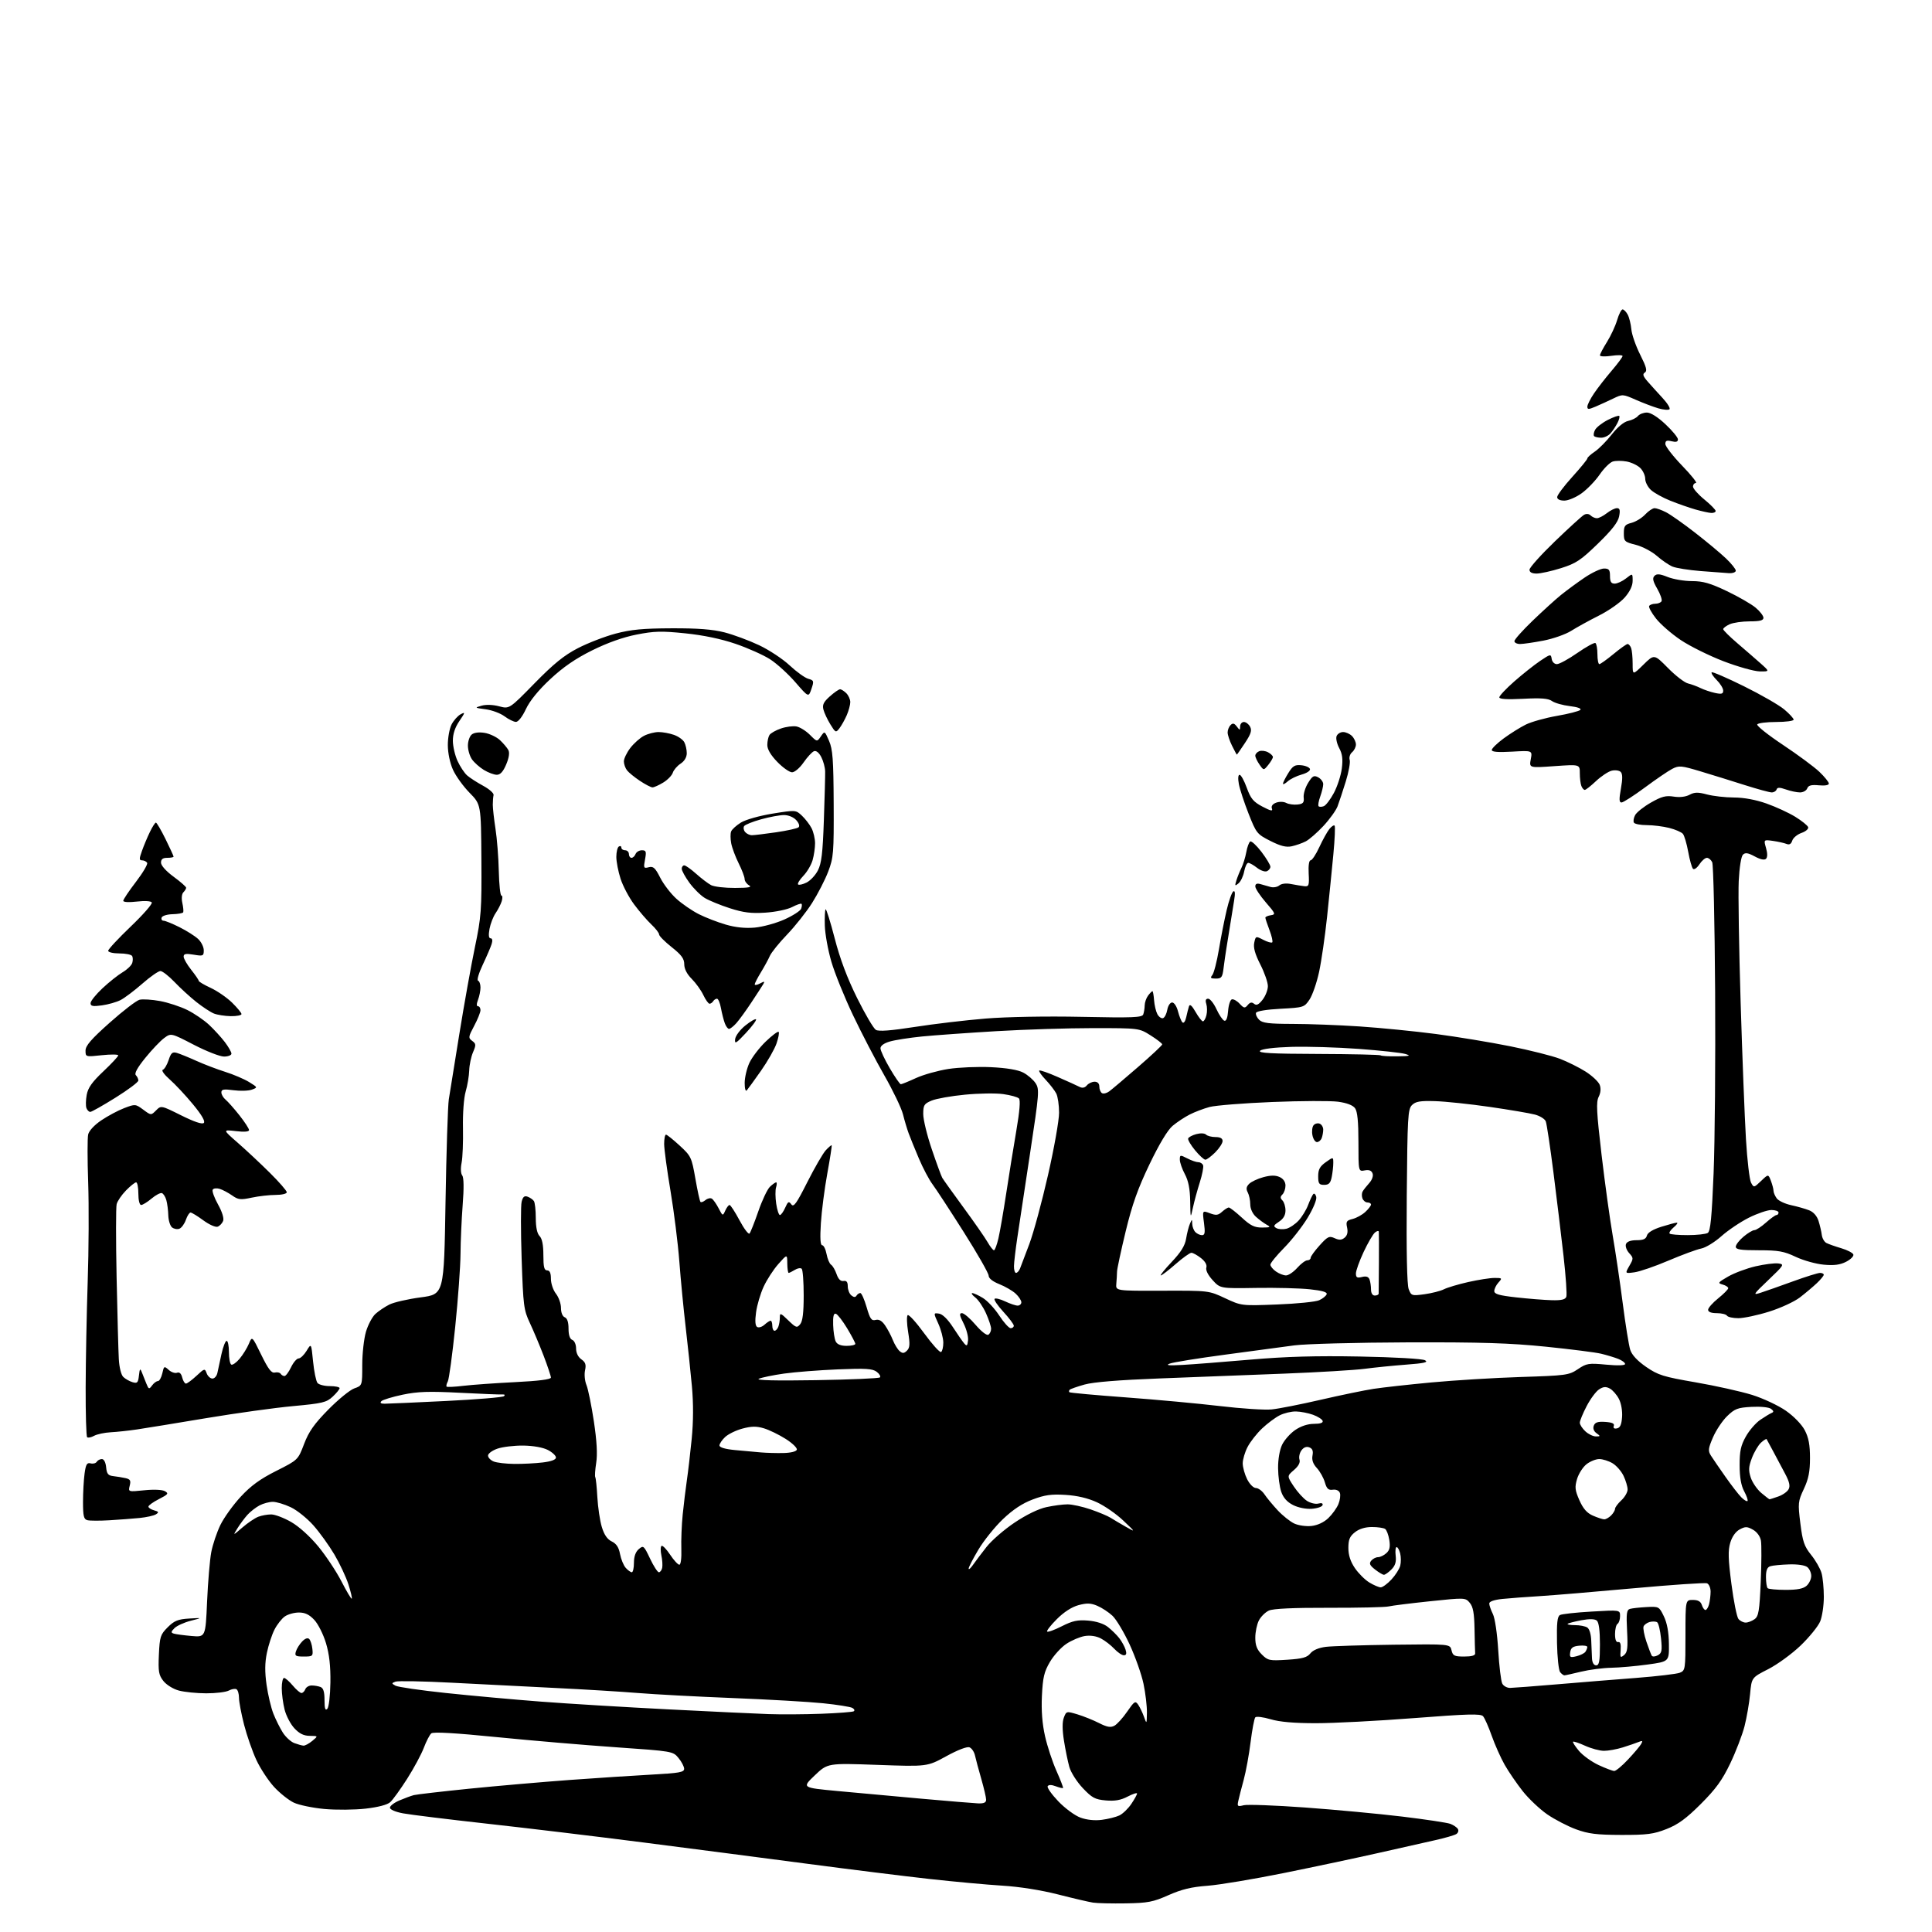 <?xml version="1.0" encoding="UTF-8" standalone="no"?>
<svg 
  version="1.1" 
  xmlns="http://www.w3.org/2000/svg" 
  xmlns:xlink="http://www.w3.org/1999/xlink" 
  xmlns:svg="http://www.w3.org/2000/svg"
  xmlns:rdf="http://www.w3.org/1999/02/22-rdf-syntax-ns#"
  xmlns:cc="http://creativecommons.org/ns#"
  xmlns:dc="http://purl.org/dc/elements/1.1/"
  viewBox="0 0 768 768"
  width="768"
  height="768"
>
<style>svg {background-color: white; }</style>"
<path stroke="none" fill="black" fill-rule="evenodd" d="M447.50,756.62C442.00,756.71 436.15,756.58 434.50,756.32C432.85,756.07 426.55,754.60 420.50,753.05C413.78,751.34 405.22,749.99 398.50,749.58C392.45,749.21 379.40,748.02 369.50,746.92C359.60,745.82 337.77,743.11 321.00,740.89C304.23,738.68 274.98,734.87 256.00,732.44C237.03,730.01 208.90,726.63 193.50,724.93C178.10,723.22 163.14,721.38 160.25,720.84C157.17,720.27 155.00,719.33 155.00,718.58C155.00,717.88 156.69,716.59 158.75,715.71C160.81,714.83 163.40,713.88 164.50,713.59C165.60,713.30 175.50,712.16 186.50,711.04C197.50,709.93 215.50,708.37 226.50,707.56C237.50,706.76 252.24,705.80 259.25,705.42C270.06,704.83 271.99,704.48 271.96,703.11C271.94,702.23 270.93,700.29 269.71,698.82C267.51,696.16 267.36,696.13 244.89,694.57C232.45,693.71 211.11,691.89 197.46,690.53C180.90,688.87 172.25,688.38 171.45,689.04C170.80,689.58 169.46,692.16 168.48,694.76C167.49,697.37 164.51,702.91 161.85,707.09C159.19,711.26 156.17,715.44 155.15,716.37C153.98,717.43 150.33,718.39 145.34,718.96C140.98,719.46 133.60,719.52 128.95,719.10C124.29,718.67 118.82,717.53 116.78,716.57C114.75,715.60 111.22,712.80 108.95,710.33C106.69,707.87 103.53,703.08 101.94,699.68C100.35,696.28 98.14,689.94 97.02,685.59C95.91,681.24 95.00,676.43 95.00,674.90C95.00,673.37 94.56,671.85 94.02,671.51C93.48,671.18 92.10,671.41 90.96,672.02C89.81,672.64 85.77,673.13 81.97,673.12C78.17,673.11 73.28,672.61 71.09,672.02C68.86,671.42 66.16,669.75 64.96,668.23C63.10,665.86 62.86,664.48 63.16,657.76C63.49,650.63 63.76,649.78 66.66,646.87C69.28,644.26 70.73,643.67 75.16,643.40C80.50,643.08 80.50,643.08 75.78,644.29C73.19,644.96 70.30,646.27 69.36,647.21C67.94,648.63 67.89,649.01 69.07,649.38C69.86,649.63 73.02,650.06 76.10,650.33C81.70,650.82 81.70,650.82 82.32,636.66C82.66,628.87 83.41,620.02 83.98,617.00C84.56,613.98 86.19,609.12 87.61,606.20C89.03,603.29 92.66,598.24 95.68,594.98C99.72,590.61 103.42,587.92 109.81,584.71C118.46,580.35 118.46,580.35 120.88,574.00C122.77,569.05 124.91,566.02 130.52,560.32C134.48,556.29 139.14,552.50 140.86,551.90C144.00,550.80 144.00,550.80 144.00,542.58C144.00,538.06 144.67,532.12 145.48,529.37C146.30,526.63 147.98,523.45 149.23,522.31C150.48,521.17 152.97,519.49 154.76,518.59C156.55,517.68 162.17,516.39 167.26,515.72C176.50,514.50 176.50,514.50 177.10,478.00C177.43,457.93 178.02,439.48 178.41,437.00C178.80,434.52 180.69,422.82 182.60,411.00C184.51,399.18 187.30,383.65 188.79,376.50C191.30,364.47 191.49,361.86 191.36,341.64C191.21,319.78 191.21,319.78 186.66,315.14C184.15,312.59 181.19,308.48 180.07,306.00C178.87,303.34 178.03,299.34 178.02,296.20C178.01,293.29 178.68,289.59 179.51,287.98C180.34,286.37 181.96,284.56 183.10,283.94C185.00,282.93 184.96,283.17 182.59,286.65C180.85,289.22 180.01,291.78 180.02,294.48C180.03,296.69 180.87,300.30 181.88,302.50C182.89,304.70 184.60,307.28 185.67,308.23C186.74,309.18 189.62,311.04 192.06,312.36C194.50,313.68 196.36,315.33 196.20,316.04C196.03,316.74 195.89,318.48 195.89,319.91C195.89,321.33 196.38,325.65 196.97,329.50C197.57,333.35 198.16,340.89 198.28,346.25C198.40,351.61 198.87,356.00 199.32,356.00C199.77,356.00 199.82,357.01 199.44,358.25C199.05,359.49 197.96,361.62 197.01,363.00C196.06,364.38 194.97,367.19 194.59,369.25C194.14,371.75 194.28,373.00 195.02,373.00C195.72,373.00 195.87,373.85 195.44,375.25C195.05,376.49 193.46,380.20 191.90,383.50C190.33,386.80 189.49,389.65 190.03,389.83C190.56,390.02 191.00,391.22 191.00,392.52C191.00,393.81 190.56,396.02 190.02,397.43C189.39,399.10 189.39,400.00 190.02,400.00C190.56,400.00 191.00,400.70 191.00,401.55C191.00,402.40 189.87,405.21 188.49,407.80C186.15,412.19 186.10,412.58 187.70,413.77C189.24,414.90 189.28,415.38 188.04,418.27C187.27,420.04 186.59,423.30 186.52,425.50C186.45,427.70 185.82,431.49 185.11,433.91C184.37,436.48 183.92,442.55 184.04,448.41C184.15,453.96 183.91,460.18 183.49,462.24C183.05,464.44 183.15,466.50 183.74,467.24C184.38,468.05 184.45,472.27 183.92,479.00C183.48,484.77 183.09,493.54 183.06,498.49C183.03,503.43 182.08,516.48 180.95,527.49C179.82,538.49 178.50,548.24 178.01,549.14C177.52,550.05 177.31,550.98 177.54,551.21C177.78,551.44 180.79,551.30 184.23,550.88C187.68,550.47 196.91,549.81 204.75,549.42C214.06,548.96 219.00,548.33 219.00,547.61C218.99,547.00 217.70,543.12 216.13,539.00C214.55,534.88 212.08,529.00 210.65,525.95C208.20,520.74 207.99,519.14 207.36,500.37C207.00,489.36 206.99,479.16 207.36,477.71C207.85,475.73 208.46,475.23 209.76,475.71C210.72,476.07 211.83,476.84 212.23,477.43C212.64,478.02 212.98,481.06 212.98,484.18C212.99,487.88 213.52,490.38 214.50,491.36C215.50,492.36 216.00,494.87 216.00,498.93C216.00,503.66 216.33,505.00 217.50,505.00C218.54,505.00 219.00,506.04 219.00,508.37C219.00,510.22 219.90,512.87 221.00,514.27C222.10,515.67 223.00,518.22 223.00,519.94C223.00,521.79 223.61,523.30 224.50,523.64C225.48,524.01 226.00,525.57 226.00,528.14C226.00,530.70 226.52,532.26 227.50,532.64C228.35,532.96 229.00,534.45 229.00,536.05C229.00,537.80 229.81,539.45 231.10,540.36C232.74,541.50 233.06,542.46 232.56,544.74C232.21,546.34 232.46,548.97 233.13,550.58C233.79,552.18 235.11,558.67 236.07,565.00C237.25,572.83 237.54,578.10 237.00,581.50C236.57,584.25 236.40,586.81 236.63,587.20C236.86,587.58 237.24,591.18 237.46,595.20C237.69,599.21 238.48,604.52 239.23,607.00C240.16,610.09 241.40,611.89 243.18,612.75C245.02,613.64 245.98,615.09 246.47,617.75C246.86,619.81 247.88,622.29 248.74,623.25C249.60,624.21 250.69,625.00 251.15,625.00C251.62,625.00 252.00,623.30 252.00,621.22C252.00,618.73 252.66,616.88 253.92,615.80C255.76,614.23 255.95,614.39 258.41,619.58C259.82,622.56 261.40,625.00 261.91,625.00C262.43,625.00 263.02,624.21 263.23,623.25C263.43,622.29 263.29,620.04 262.90,618.24C262.52,616.45 262.56,614.77 262.98,614.51C263.41,614.25 264.94,615.83 266.39,618.02C267.84,620.21 269.48,622.00 270.04,622.00C270.63,622.00 270.96,619.42 270.84,615.75C270.72,612.31 270.97,606.12 271.39,602.00C271.81,597.88 272.55,591.80 273.03,588.50C273.52,585.20 274.39,577.77 274.96,572.00C275.64,565.05 275.67,557.95 275.04,551.00C274.51,545.23 273.39,534.65 272.56,527.50C271.72,520.35 270.59,508.65 270.05,501.50C269.51,494.35 267.93,481.75 266.55,473.50C265.16,465.25 264.02,456.81 264.01,454.75C264.01,452.69 264.34,451.02 264.75,451.04C265.16,451.06 267.61,453.02 270.19,455.40C274.70,459.55 274.94,460.06 276.42,468.50C277.26,473.33 278.17,477.51 278.45,477.78C278.73,478.06 279.62,477.73 280.43,477.06C281.25,476.38 282.39,476.12 282.96,476.48C283.54,476.83 284.75,478.56 285.66,480.31C287.28,483.44 287.32,483.46 288.30,481.24C288.86,480.01 289.62,479.00 290.01,479.00C290.40,479.00 292.18,481.74 293.97,485.09C295.75,488.44 297.55,490.81 297.95,490.34C298.35,489.88 299.93,485.90 301.45,481.50C302.97,477.10 305.05,472.71 306.07,471.75C307.08,470.79 308.19,470.00 308.53,470.00C308.86,470.00 308.85,470.89 308.50,471.99C308.16,473.08 308.18,476.00 308.55,478.49C308.92,480.97 309.59,483.00 310.03,483.00C310.47,483.00 311.41,481.69 312.12,480.09C313.23,477.58 313.57,477.40 314.55,478.74C315.49,480.03 316.60,478.50 320.93,469.90C323.82,464.18 327.12,458.49 328.26,457.25C329.40,456.02 330.46,455.13 330.60,455.27C330.75,455.42 329.96,460.48 328.86,466.52C327.76,472.56 326.61,481.44 326.31,486.25C325.93,492.17 326.10,495.00 326.83,495.00C327.42,495.00 328.21,496.58 328.57,498.51C328.93,500.45 329.75,502.36 330.38,502.76C331.01,503.17 331.99,504.85 332.56,506.50C333.25,508.49 334.17,509.40 335.30,509.21C336.51,509.00 337.00,509.61 337.00,511.33C337.00,512.67 337.63,514.28 338.41,514.93C339.38,515.73 340.03,515.77 340.47,515.05C340.83,514.47 341.51,514.00 341.99,514.00C342.47,514.00 343.59,516.52 344.49,519.60C345.85,524.31 346.43,525.12 348.06,524.70C349.39,524.35 350.57,525.02 351.82,526.84C352.83,528.30 354.23,530.95 354.93,532.72C355.64,534.49 356.86,536.47 357.66,537.13C358.79,538.07 359.41,538.02 360.54,536.89C361.69,535.74 361.78,534.30 361.00,529.51C360.47,526.24 360.38,523.22 360.80,522.80C361.23,522.37 364.19,525.62 367.38,530.01C370.58,534.40 373.60,537.75 374.10,537.44C374.59,537.13 374.99,535.45 374.98,533.69C374.97,531.94 374.07,528.56 373.00,526.18C371.04,521.87 371.04,521.87 373.27,522.18C374.66,522.38 376.72,524.39 378.75,527.50C380.53,530.25 382.56,533.17 383.25,533.99C384.32,535.25 384.55,535.08 384.81,532.81C384.98,531.35 384.18,528.32 383.04,526.08C381.38,522.82 381.25,522.00 382.40,522.00C383.20,522.00 385.63,524.08 387.80,526.63C390.08,529.29 392.24,530.97 392.88,530.57C393.50,530.19 393.99,529.12 393.98,528.19C393.97,527.26 393.05,524.48 391.93,522.00C390.82,519.52 388.92,516.72 387.70,515.77C386.49,514.82 385.95,514.04 386.50,514.03C387.05,514.02 388.95,514.89 390.72,515.97C392.49,517.05 395.42,520.19 397.22,522.95C399.02,525.71 401.06,527.97 401.75,527.98C402.44,527.99 403.00,527.54 403.00,526.98C403.00,526.42 401.13,523.93 398.85,521.46C396.57,518.98 395.00,516.66 395.37,516.30C395.73,515.94 397.61,516.40 399.55,517.32C401.48,518.24 403.73,519.00 404.53,519.00C405.34,519.00 406.00,518.40 406.00,517.67C406.00,516.95 404.99,515.41 403.75,514.25C402.51,513.10 399.59,511.40 397.25,510.47C394.58,509.41 393.00,508.15 393.00,507.08C393.00,506.15 388.54,498.34 383.09,489.74C377.64,481.14 372.07,472.62 370.71,470.80C369.34,468.99 366.89,464.35 365.26,460.50C363.63,456.65 361.80,452.15 361.20,450.50C360.59,448.85 359.58,445.48 358.96,443.00C358.34,440.52 355.00,433.55 351.54,427.50C348.08,421.45 342.46,410.65 339.06,403.50C335.66,396.35 331.79,386.78 330.47,382.24C329.14,377.70 327.98,371.28 327.88,367.98C327.78,364.67 327.92,361.74 328.19,361.47C328.46,361.20 330.09,366.39 331.80,372.99C333.91,381.17 336.76,388.74 340.70,396.70C343.89,403.13 347.25,408.84 348.17,409.39C349.32,410.08 354.07,409.72 363.67,408.22C371.27,407.03 383.95,405.53 391.83,404.89C400.28,404.20 415.96,403.92 430.03,404.21C450.17,404.63 453.98,404.48 454.45,403.27C454.75,402.48 455.01,400.86 455.03,399.67C455.05,398.48 455.66,396.71 456.39,395.75C457.12,394.79 457.90,394.00 458.11,394.00C458.32,394.00 458.61,395.61 458.76,397.58C458.90,399.54 459.49,402.04 460.07,403.14C460.66,404.23 461.67,404.94 462.32,404.73C462.97,404.51 463.73,403.02 464.01,401.42C464.29,399.80 465.15,398.50 465.95,398.50C466.74,398.50 467.77,400.05 468.26,402.00C468.76,403.93 469.55,405.90 470.02,406.39C470.52,406.91 471.16,406.06 471.53,404.39C471.88,402.80 472.38,400.83 472.64,400.01C472.97,399.00 473.80,399.72 475.26,402.26C476.43,404.32 477.75,406.00 478.18,406.00C478.61,406.00 479.24,404.91 479.57,403.57C479.91,402.24 479.88,400.21 479.52,399.07C479.07,397.65 479.30,397.00 480.26,397.00C481.03,397.00 482.52,398.88 483.58,401.19C484.64,403.49 486.04,405.54 486.69,405.75C487.45,405.99 487.99,404.60 488.19,401.89C488.36,399.56 489.02,397.48 489.66,397.27C490.30,397.06 491.70,397.83 492.76,398.98C494.49,400.83 494.85,400.89 495.99,399.52C496.91,398.41 497.62,398.27 498.53,399.03C499.46,399.80 500.35,399.38 501.90,397.40C503.05,395.93 504.00,393.50 504.00,392.01C504.00,390.51 502.65,386.63 501.00,383.39C498.90,379.28 498.17,376.68 498.58,374.76C499.14,372.07 499.20,372.05 502.17,373.59C503.83,374.45 505.43,374.90 505.74,374.60C506.04,374.29 505.55,372.11 504.64,369.74C503.74,367.37 503.00,365.14 503.00,364.79C503.00,364.43 503.98,364.00 505.17,363.82C507.19,363.52 507.05,363.16 503.17,358.69C500.88,356.04 499.00,353.20 499.00,352.37C499.00,351.34 499.63,351.05 501.00,351.43C502.10,351.74 503.92,352.26 505.05,352.58C506.17,352.90 507.75,352.63 508.54,351.97C509.42,351.24 511.26,351.02 513.24,351.42C515.03,351.77 517.40,352.16 518.50,352.28C520.30,352.48 520.47,351.99 520.22,347.25C520.05,344.09 520.36,342.00 520.98,342.00C521.56,342.00 523.12,339.64 524.45,336.75C525.79,333.86 527.58,330.63 528.43,329.57C529.28,328.51 530.22,327.89 530.52,328.19C530.82,328.49 530.60,333.63 530.03,339.61C529.47,345.60 528.34,356.80 527.53,364.50C526.71,372.20 525.29,382.03 524.36,386.35C523.43,390.66 521.71,395.61 520.55,397.35C518.47,400.43 518.23,400.51 509.04,401.00C503.35,401.30 499.51,401.95 499.28,402.63C499.08,403.26 499.64,404.50 500.53,405.38C501.83,406.69 504.42,407.00 513.82,407.02C520.24,407.02 532.25,407.48 540.50,408.03C548.75,408.58 562.39,409.93 570.80,411.03C579.22,412.14 592.50,414.33 600.30,415.90C608.11,417.47 617.00,419.71 620.05,420.87C623.10,422.04 627.73,424.34 630.33,425.99C632.93,427.65 635.44,430.01 635.91,431.25C636.45,432.69 636.30,434.40 635.50,436.00C634.45,438.07 634.65,442.02 636.64,459.00C637.97,470.27 639.95,484.68 641.05,491.00C642.15,497.32 643.95,509.48 645.05,518.00C646.14,526.52 647.50,534.90 648.05,536.60C648.71,538.63 650.91,540.98 654.37,543.37C659.13,546.64 661.17,547.28 674.09,549.51C682.02,550.88 692.10,553.13 696.50,554.50C700.91,555.88 706.93,558.71 709.93,560.80C713.10,563.02 716.22,566.24 717.43,568.55C718.96,571.47 719.50,574.35 719.50,579.58C719.50,585.00 718.93,587.89 717.06,591.87C714.74,596.82 714.67,597.51 715.67,605.58C716.57,612.80 717.21,614.68 719.94,618.08C721.72,620.28 723.58,623.53 724.08,625.29C724.59,627.05 725.00,631.32 725.00,634.78C725.00,638.23 724.34,642.64 723.54,644.56C722.73,646.49 719.25,650.78 715.79,654.11C712.33,657.43 706.53,661.66 702.90,663.51C696.30,666.87 696.30,666.87 695.69,673.37C695.36,676.95 694.36,682.72 693.48,686.19C692.59,689.66 690.03,696.33 687.79,701.00C684.60,707.66 682.07,711.14 676.11,717.10C670.30,722.90 667.08,725.26 662.50,727.06C657.35,729.09 654.80,729.43 644.50,729.41C634.66,729.38 631.42,728.98 626.50,727.18C623.20,725.97 618.06,723.30 615.07,721.25C612.09,719.19 607.69,715.04 605.30,712.01C602.91,708.98 599.67,704.25 598.11,701.50C596.55,698.75 594.25,693.58 592.98,690.00C591.72,686.42 590.17,682.92 589.53,682.22C588.59,681.18 583.42,681.32 562.14,682.97C547.72,684.09 530.17,685.00 523.14,685.00C514.42,685.00 508.68,684.50 505.06,683.42C502.14,682.56 499.41,682.22 499.00,682.67C498.59,683.13 497.75,687.56 497.13,692.51C496.52,697.47 495.28,704.22 494.39,707.51C493.49,710.81 492.52,714.58 492.24,715.89C491.76,718.07 491.96,718.23 494.40,717.61C495.88,717.24 506.86,717.65 518.79,718.51C530.73,719.38 548.10,721.00 557.39,722.12C566.67,723.24 575.29,724.54 576.54,725.01C577.79,725.49 579.13,726.40 579.53,727.05C579.93,727.70 579.64,728.61 578.88,729.08C578.12,729.55 574.35,730.64 570.50,731.50C566.65,732.36 556.52,734.64 548.00,736.57C539.48,738.49 522.60,742.08 510.50,744.53C498.40,746.98 484.68,749.27 480.00,749.62C473.63,750.09 469.75,751.03 464.50,753.35C458.33,756.09 456.31,756.47 447.50,756.62zM438.00,723.41C440.48,723.09 443.61,722.31 444.96,721.67C446.32,721.02 448.45,718.97 449.71,717.10C450.97,715.23 452.00,713.37 452.00,712.96C452.00,712.55 450.31,713.10 448.25,714.17C445.51,715.61 443.17,716.01 439.57,715.70C435.28,715.32 434.09,714.67 430.41,710.78C428.08,708.32 425.68,704.55 425.08,702.40C424.48,700.26 423.51,695.55 422.94,691.94C422.25,687.57 422.24,684.51 422.90,682.77C423.88,680.20 423.95,680.18 428.31,681.49C430.75,682.23 434.60,683.78 436.88,684.94C440.06,686.56 441.48,686.81 442.98,686.01C444.05,685.44 446.34,682.92 448.06,680.41C450.95,676.22 451.31,675.99 452.46,677.67C453.14,678.68 454.19,680.85 454.77,682.50C455.81,685.42 455.84,685.37 455.92,680.82C455.96,678.24 455.35,673.06 454.56,669.32C453.77,665.57 451.28,658.53 449.04,653.68C446.79,648.83 443.73,643.71 442.23,642.30C440.73,640.89 438.02,639.11 436.21,638.34C433.61,637.23 432.06,637.18 428.73,638.07C426.06,638.79 422.93,640.81 420.12,643.62C417.69,646.05 415.95,648.28 416.25,648.58C416.55,648.89 419.18,647.93 422.08,646.46C426.35,644.30 428.36,643.86 432.55,644.21C435.79,644.48 438.74,645.43 440.42,646.76C441.91,647.93 443.93,649.92 444.92,651.19C445.91,652.46 447.04,654.51 447.43,655.75C447.93,657.34 447.73,658.00 446.74,658.00C445.98,658.00 444.26,656.83 442.92,655.40C441.59,653.98 439.19,652.13 437.60,651.30C435.78,650.35 433.39,650.00 431.21,650.35C429.29,650.67 426.01,652.05 423.92,653.44C421.82,654.82 418.87,658.07 417.35,660.66C415.06,664.57 414.53,666.82 414.18,674.10C413.90,679.99 414.30,685.22 415.42,690.17C416.33,694.20 418.37,700.42 419.97,703.98C421.56,707.55 422.73,710.60 422.57,710.76C422.41,710.92 421.11,710.61 419.67,710.07C418.00,709.43 416.86,709.42 416.47,710.05C416.14,710.58 418.04,713.28 420.69,716.05C423.36,718.84 427.28,721.73 429.50,722.53C432.01,723.45 435.17,723.78 438.00,723.41zM388.75,716.87C391.11,716.96 392.00,716.57 392.00,715.41C392.00,714.53 391.13,710.82 390.08,707.16C389.02,703.49 387.90,699.31 387.58,697.86C387.27,696.41 386.28,694.94 385.38,694.59C384.40,694.21 380.71,695.63 376.17,698.12C368.59,702.28 368.59,702.28 348.80,701.57C329.00,700.86 329.00,700.86 323.88,705.74C318.76,710.63 318.76,710.63 332.80,711.95C340.52,712.67 355.54,714.04 366.17,715.00C376.80,715.95 386.96,716.79 388.75,716.87zM641.69,703.99C642.35,704.00 644.83,701.94 647.19,699.41C649.56,696.89 651.90,694.12 652.39,693.25C653.11,691.98 652.92,691.83 651.39,692.46C650.35,692.89 647.52,693.86 645.09,694.62C642.67,695.38 639.29,695.99 637.59,695.98C635.89,695.97 632.52,695.06 630.10,693.96C627.68,692.86 625.53,692.14 625.31,692.36C625.09,692.57 626.16,694.22 627.67,696.02C629.18,697.81 632.69,700.34 635.46,701.63C638.23,702.92 641.04,703.98 641.69,703.99zM120.64,693.92C121.27,693.96 122.84,693.11 124.14,692.03C126.50,690.07 126.50,690.07 123.15,690.03C120.75,690.01 119.01,689.16 117.03,687.03C115.50,685.40 113.75,682.05 113.13,679.59C112.51,677.13 112.00,673.29 112.00,671.06C112.00,668.83 112.41,667.00 112.91,667.00C113.41,667.00 114.96,668.35 116.35,670.00C117.73,671.65 119.30,673.00 119.83,673.00C120.36,673.00 121.05,672.33 121.36,671.50C121.68,670.67 122.81,670.00 123.89,670.00C124.96,670.00 126.55,670.27 127.42,670.61C128.54,671.04 129.00,672.54 129.00,675.81C129.00,679.15 129.30,680.10 130.10,679.30C130.72,678.68 131.26,674.13 131.34,668.85C131.43,662.26 130.91,657.64 129.59,653.20C128.55,649.73 126.47,645.57 124.95,643.95C122.95,641.81 121.27,641.00 118.82,641.00C116.96,641.00 114.44,641.70 113.21,642.57C111.98,643.43 110.13,645.79 109.10,647.82C108.07,649.84 106.72,653.99 106.09,657.04C105.27,660.99 105.24,664.62 105.96,669.74C106.52,673.68 107.74,678.84 108.67,681.20C109.61,683.57 111.30,686.96 112.43,688.74C113.57,690.52 115.62,692.39 117.00,692.91C118.38,693.42 120.01,693.88 120.64,693.92zM326.50,681.25C333.10,681.00 338.90,680.56 339.38,680.26C339.86,679.97 339.61,679.36 338.82,678.92C338.03,678.48 332.79,677.64 327.18,677.07C321.57,676.49 305.40,675.56 291.24,675.00C277.08,674.44 260.10,673.53 253.50,672.99C246.90,672.45 232.28,671.56 221.00,671.01C209.72,670.46 191.14,669.51 179.71,668.91C168.27,668.31 158.14,668.12 157.21,668.48C155.60,669.10 155.60,669.19 157.21,670.09C158.15,670.62 167.15,671.93 177.21,672.99C187.27,674.06 204.28,675.60 215.00,676.42C225.72,677.24 248.45,678.62 265.50,679.49C282.55,680.36 300.55,681.21 305.50,681.38C310.45,681.56 319.90,681.50 326.50,681.25zM600.29,670.97C601.50,670.95 609.92,670.31 619.00,669.54C628.08,668.77 642.25,667.62 650.50,666.99C658.75,666.35 666.51,665.43 667.75,664.94C669.93,664.07 670.00,663.63 670.00,650.02C670.00,636.00 670.00,636.00 672.93,636.00C674.99,636.00 676.06,636.60 676.50,638.00C676.85,639.10 677.50,640.00 677.95,640.00C678.40,640.00 679.04,638.99 679.37,637.75C679.70,636.51 679.98,634.25 679.99,632.72C679.99,631.19 679.35,629.69 678.56,629.39C677.77,629.08 664.61,629.98 649.31,631.37C634.02,632.77 617.23,634.17 612.00,634.49C606.77,634.80 600.14,635.31 597.25,635.60C593.95,635.94 592.00,636.62 592.00,637.42C592.00,638.12 592.65,640.00 593.44,641.60C594.27,643.26 595.17,649.39 595.57,656.00C595.95,662.33 596.67,668.29 597.17,669.25C597.66,670.21 599.07,670.99 600.29,670.97zM621.87,665.98C621.53,665.99 620.77,665.42 620.18,664.72C619.60,664.02 619.04,658.78 618.93,653.08C618.78,645.14 619.06,642.56 620.12,642.00C620.88,641.59 626.56,640.97 632.75,640.62C644.00,639.96 644.00,639.96 644.00,642.42C644.00,643.78 643.55,645.16 643.00,645.50C642.45,645.84 642.00,647.67 642.00,649.56C642.00,651.78 642.44,652.91 643.25,652.75C644.09,652.58 644.41,653.60 644.23,655.89C643.98,658.93 644.12,659.14 645.59,657.92C646.94,656.81 647.15,655.10 646.79,648.29C646.43,641.39 646.62,639.95 647.93,639.56C648.79,639.31 651.75,638.98 654.50,638.83C659.43,638.57 659.53,638.62 661.42,642.53C662.70,645.20 663.36,648.80 663.42,653.50C663.50,660.50 663.50,660.50 655.00,661.67C650.33,662.32 643.80,662.90 640.50,662.96C637.20,663.02 631.80,663.72 628.50,664.52C625.20,665.32 622.22,665.98 621.87,665.98zM634.50,662.00C635.71,662.00 636.00,660.40 636.00,653.62C636.00,648.13 635.57,644.89 634.75,644.21C633.92,643.52 631.84,643.47 628.58,644.08C625.88,644.59 623.44,645.23 623.17,645.50C622.89,645.78 624.20,646.01 626.08,646.02C627.96,646.02 630.15,646.44 630.95,646.95C631.81,647.49 632.46,649.63 632.54,652.18C632.62,654.56 632.76,657.74 632.84,659.25C632.94,660.96 633.57,662.00 634.50,662.00zM511.72,659.77C517.75,659.38 519.60,658.87 520.89,657.25C521.90,655.98 524.18,655.01 527.00,654.65C529.48,654.34 541.61,653.96 553.96,653.80C576.41,653.52 576.41,653.52 577.00,656.01C577.52,658.20 578.12,658.50 582.05,658.50C585.00,658.50 586.47,658.08 586.40,657.25C586.34,656.56 586.23,652.22 586.15,647.61C586.04,641.24 585.58,638.72 584.25,637.14C582.52,635.08 582.35,635.07 568.50,636.52C560.80,637.33 553.38,638.25 552.00,638.58C550.62,638.91 539.93,639.15 528.23,639.12C514.06,639.08 506.11,639.45 504.41,640.22C503.00,640.87 501.21,642.63 500.43,644.15C499.64,645.66 499.00,648.74 499.00,651.00C499.00,654.06 499.65,655.74 501.58,657.67C504.01,660.10 504.61,660.22 511.72,659.77zM120.76,658.50C117.49,658.50 117.10,658.25 117.62,656.50C117.94,655.40 119.06,653.62 120.09,652.54C121.29,651.29 122.32,650.93 122.92,651.54C123.44,652.07 124.01,653.85 124.18,655.50C124.48,658.35 124.32,658.50 120.76,658.50zM626.68,658.38C628.23,658.00 629.83,657.20 630.23,656.60C630.64,655.99 630.98,655.13 630.98,654.69C630.99,654.24 629.54,654.01 627.75,654.19C625.24,654.43 624.43,655.02 624.18,656.79C623.88,658.84 624.15,659.00 626.68,658.38zM658.99,658.01C660.59,657.15 660.78,656.20 660.28,651.25C659.96,648.09 659.27,645.22 658.74,644.87C658.21,644.53 656.89,644.48 655.80,644.76C654.72,645.05 653.61,645.85 653.34,646.55C653.08,647.24 653.59,649.96 654.47,652.58C655.36,655.20 656.32,657.71 656.61,658.17C656.89,658.63 657.96,658.56 658.99,658.01zM693.93,645.00C694.86,645.00 696.45,644.39 697.48,643.64C699.08,642.47 699.42,640.38 699.92,628.79C700.24,621.36 700.27,614.00 700.00,612.43C699.69,610.71 698.43,608.98 696.83,608.08C694.53,606.79 693.80,606.77 691.57,607.96C689.95,608.83 688.53,610.82 687.81,613.25C686.88,616.35 686.97,619.69 688.27,629.66C689.16,636.54 690.42,642.81 691.07,643.58C691.72,644.36 693.00,645.00 693.93,645.00zM139.83,635.50C140.04,635.30 139.44,632.74 138.50,629.81C137.56,626.89 135.07,621.58 132.96,618.00C130.85,614.42 127.09,609.19 124.60,606.38C122.10,603.56 118.03,600.29 115.54,599.13C113.06,597.96 109.87,597.00 108.46,597.00C107.05,597.00 104.69,597.63 103.20,598.40C101.72,599.18 99.55,600.87 98.38,602.15C97.22,603.44 95.42,605.85 94.40,607.50C92.53,610.50 92.53,610.50 96.38,607.18C98.49,605.36 101.33,603.45 102.68,602.93C104.03,602.42 106.34,602.00 107.82,602.01C109.29,602.01 112.86,603.37 115.74,605.02C118.86,606.81 123.21,610.74 126.50,614.72C129.53,618.39 133.69,624.66 135.74,628.64C137.78,632.62 139.63,635.71 139.83,635.50zM709.84,632.00C714.49,632.00 716.86,631.53 718.17,630.35C719.18,629.43 720.00,627.69 720.00,626.47C720.00,625.25 719.31,623.67 718.46,622.97C717.55,622.21 714.62,621.76 711.21,621.87C708.07,621.97 704.71,622.29 703.75,622.59C702.49,622.98 702.00,624.19 702.00,626.90C702.00,628.97 702.30,630.97 702.67,631.33C703.03,631.70 706.26,632.00 709.84,632.00zM548.85,631.00C549.59,631.00 551.51,629.60 553.11,627.88C554.71,626.17 556.29,623.69 556.62,622.38C556.95,621.07 556.93,618.88 556.59,617.50C556.24,616.12 555.61,615.00 555.18,615.00C554.75,615.00 554.58,616.53 554.80,618.40C555.09,620.89 554.63,622.37 553.10,623.90C551.94,625.06 550.61,626.00 550.13,626.00C549.66,626.00 548.07,625.05 546.60,623.90C544.48,622.23 544.17,621.51 545.08,620.40C545.72,619.63 546.94,619.00 547.79,619.00C548.65,619.00 550.13,618.29 551.09,617.41C552.41,616.23 552.70,614.91 552.27,612.16C551.95,610.15 551.20,608.17 550.60,607.77C549.99,607.36 547.65,607.02 545.38,607.02C542.72,607.01 540.34,607.73 538.63,609.07C536.54,610.72 536.00,612.00 536.00,615.34C536.00,618.20 536.82,620.74 538.58,623.33C540.00,625.42 542.58,628.00 544.33,629.06C546.07,630.12 548.11,630.99 548.85,631.00zM386.80,622.04C387.74,620.68 390.16,617.48 392.18,614.91C394.20,612.34 399.24,607.98 403.37,605.22C408.00,602.12 412.84,599.77 415.99,599.10C418.80,598.49 422.58,598.00 424.39,598.00C426.20,598.00 430.32,598.91 433.54,600.01C436.76,601.12 440.32,602.61 441.45,603.32C442.58,604.04 445.30,605.65 447.50,606.90C451.50,609.17 451.50,609.17 446.50,604.43C443.75,601.82 439.05,598.56 436.05,597.18C432.46,595.53 428.21,594.53 423.55,594.24C417.92,593.89 415.30,594.26 410.50,596.07C406.40,597.61 402.66,600.09 398.65,603.91C395.43,606.99 391.04,612.45 388.90,616.06C386.75,619.67 385.02,623.04 385.05,623.56C385.08,624.08 385.87,623.39 386.80,622.04zM521.36,606.59C523.77,606.32 526.29,605.14 528.04,603.46C529.59,601.98 531.39,599.48 532.04,597.90C532.69,596.32 532.95,594.32 532.62,593.45C532.26,592.51 531.12,592.00 529.80,592.19C528.06,592.43 527.40,591.82 526.65,589.24C526.13,587.44 524.70,584.89 523.47,583.57C521.95,581.92 521.40,580.35 521.74,578.59C522.09,576.76 521.72,575.83 520.47,575.35C519.33,574.91 518.23,575.33 517.35,576.54C516.60,577.56 516.25,579.20 516.56,580.19C516.94,581.38 516.19,582.79 514.35,584.37C511.58,586.76 511.58,586.76 514.29,590.86C515.78,593.11 518.12,595.69 519.50,596.59C520.88,597.49 522.93,597.99 524.06,597.69C525.36,597.35 525.97,597.58 525.73,598.33C525.52,598.97 523.58,599.62 521.42,599.77C519.14,599.93 516.04,599.31 514.00,598.27C511.63,597.07 510.12,595.37 509.31,593.00C508.65,591.08 508.09,586.87 508.06,583.65C508.02,580.19 508.67,576.39 509.64,574.34C510.55,572.44 512.90,569.78 514.88,568.44C517.14,566.90 519.88,566.00 522.32,566.00C524.83,566.00 526.03,565.59 525.77,564.82C525.56,564.17 523.83,563.08 521.94,562.39C520.05,561.71 517.02,561.12 515.20,561.08C513.39,561.03 510.46,561.72 508.70,562.61C506.94,563.50 503.77,565.86 501.67,567.86C499.56,569.86 496.97,573.17 495.92,575.21C494.86,577.25 494.00,580.18 494.00,581.71C494.00,583.24 494.79,586.08 495.75,588.00C496.74,589.97 498.26,591.50 499.24,591.51C500.19,591.52 501.72,592.64 502.64,594.01C503.55,595.38 505.92,598.24 507.90,600.37C509.88,602.49 512.85,604.86 514.50,605.63C516.16,606.40 519.22,606.83 521.36,606.59zM43.50,604.33C39.65,604.56 35.71,604.55 34.75,604.30C33.30,603.93 33.00,602.69 33.00,597.07C33.00,593.33 33.28,588.25 33.62,585.76C34.12,582.09 34.57,581.34 36.01,581.71C36.98,581.97 38.08,581.69 38.45,581.09C38.82,580.49 39.74,580.00 40.50,580.00C41.32,580.00 42.00,581.31 42.19,583.25C42.44,585.87 42.98,586.55 45.00,586.78C46.38,586.93 48.56,587.29 49.85,587.57C51.78,588.00 52.08,588.53 51.57,590.57C50.95,593.06 50.95,593.06 57.34,592.41C61.10,592.02 64.48,592.17 65.54,592.76C67.14,593.66 66.85,594.04 63.18,595.91C60.88,597.08 59.00,598.43 59.00,598.90C59.00,599.38 60.01,600.04 61.25,600.38C63.11,600.89 63.24,601.17 62.01,601.96C61.19,602.49 58.26,603.14 55.51,603.42C52.75,603.69 47.35,604.10 43.50,604.33zM637.68,603.96C638.33,603.98 639.56,603.29 640.43,602.43C641.29,601.56 642.00,600.38 642.00,599.79C642.00,599.21 643.12,597.69 644.50,596.41C645.88,595.14 647.00,593.19 647.00,592.08C647.00,590.97 646.27,588.54 645.39,586.68C644.50,584.82 642.52,582.55 640.98,581.65C639.45,580.74 637.08,580.00 635.73,580.00C634.38,580.00 632.09,580.92 630.66,582.05C629.22,583.18 627.54,585.82 626.91,587.90C625.94,591.16 626.07,592.37 627.84,596.38C629.33,599.74 630.84,601.46 633.21,602.49C635.02,603.28 637.03,603.94 637.68,603.96zM694.66,596.68C694.93,596.41 694.34,594.68 693.35,592.84C692.12,590.56 691.54,587.29 691.53,582.50C691.51,576.86 691.99,574.63 694.00,571.04C695.38,568.58 697.98,565.58 699.80,564.36C701.61,563.13 703.64,561.91 704.30,561.64C705.17,561.29 705.08,560.84 704.00,560.03C703.14,559.39 699.85,559.06 696.26,559.25C690.76,559.55 689.60,559.99 686.57,562.93C684.68,564.76 682.15,568.56 680.94,571.36C679.02,575.82 678.92,576.73 680.12,578.63C680.88,579.82 683.46,583.60 685.87,587.02C688.27,590.44 691.12,594.12 692.20,595.20C693.28,596.28 694.39,596.95 694.66,596.68zM703.43,596.00C703.58,596.00 705.13,595.50 706.87,594.89C708.62,594.29 710.47,592.99 710.99,592.01C711.69,590.72 711.32,589.05 709.63,585.87C708.36,583.46 706.24,579.48 704.91,577.00C703.58,574.52 702.39,572.32 702.26,572.09C702.12,571.86 701.13,572.48 700.04,573.46C698.96,574.44 697.33,577.18 696.43,579.54C695.08,583.07 695.00,584.47 695.96,587.39C696.61,589.34 698.49,592.07 700.14,593.47C701.80,594.86 703.28,596.00 703.43,596.00zM204.50,581.93C207.80,581.96 212.86,581.70 215.75,581.35C219.15,580.94 221.00,580.25 221.00,579.39C221.00,578.65 219.55,577.30 217.79,576.39C215.83,575.38 212.02,574.70 208.04,574.64C204.44,574.60 199.81,575.15 197.75,575.86C195.69,576.57 194.00,577.81 194.00,578.61C194.00,579.41 195.01,580.47 196.25,580.97C197.49,581.47 201.20,581.90 204.50,581.93zM311.42,577.60C314.34,577.54 316.51,577.00 316.75,576.28C316.97,575.60 314.98,573.67 312.32,571.99C309.67,570.31 305.77,568.41 303.66,567.78C300.72,566.90 298.75,566.92 295.16,567.88C292.60,568.56 289.49,570.07 288.25,571.24C287.01,572.40 286.00,573.91 286.00,574.59C286.00,575.39 288.24,576.05 292.25,576.43C295.69,576.75 300.30,577.17 302.50,577.36C304.70,577.55 308.71,577.66 311.42,577.60zM37.38,570.77C36.22,571.41 34.98,571.65 34.63,571.30C34.28,570.95 34.02,562.08 34.05,551.58C34.08,541.09 34.44,522.15 34.86,509.50C35.29,496.85 35.37,479.07 35.05,470.00C34.73,460.93 34.73,452.38 35.04,451.00C35.38,449.50 37.48,447.23 40.28,445.34C42.85,443.61 46.94,441.42 49.38,440.49C53.73,438.83 53.87,438.84 56.93,441.10C60.04,443.41 60.04,443.41 62.04,441.40C64.04,439.40 64.04,439.40 72.04,443.38C77.27,445.98 80.38,447.02 81.02,446.38C81.67,445.73 80.16,443.16 76.68,438.95C73.75,435.40 69.59,430.96 67.45,429.08C65.30,427.19 64.07,425.48 64.71,425.26C65.36,425.05 66.40,423.31 67.03,421.40C67.99,418.49 68.54,418.03 70.34,418.56C71.53,418.91 74.97,420.31 78.00,421.68C81.03,423.05 86.20,425.03 89.50,426.07C92.80,427.11 97.07,428.94 99.00,430.12C102.48,432.26 102.49,432.28 100.12,433.15C98.81,433.64 95.54,433.74 92.87,433.39C88.91,432.86 88.00,433.02 88.00,434.25C88.00,435.08 88.75,436.37 89.67,437.13C90.58,437.88 93.06,440.68 95.17,443.34C97.27,446.00 99.00,448.65 99.00,449.22C99.00,449.88 97.11,450.04 93.75,449.64C88.50,449.02 88.50,449.02 94.50,454.26C97.80,457.14 103.54,462.51 107.25,466.19C110.96,469.87 114.00,473.35 114.00,473.94C114.00,474.53 112.02,475.00 109.55,475.00C107.10,475.00 102.83,475.49 100.07,476.08C95.63,477.03 94.70,476.93 92.27,475.21C90.74,474.14 88.53,472.96 87.33,472.59C86.14,472.22 84.89,472.36 84.56,472.91C84.22,473.45 85.16,476.08 86.65,478.75C88.29,481.68 89.10,484.29 88.70,485.33C88.34,486.27 87.37,487.31 86.54,487.62C85.70,487.95 83.18,486.83 80.82,485.10C78.50,483.39 76.22,482.00 75.75,482.00C75.28,482.00 74.44,483.31 73.88,484.92C73.32,486.53 72.16,488.11 71.30,488.44C70.45,488.77 69.13,488.52 68.37,487.89C67.62,487.27 66.96,485.12 66.90,483.13C66.85,481.13 66.50,478.41 66.12,477.07C65.75,475.74 64.95,474.48 64.35,474.28C63.75,474.08 61.89,475.06 60.23,476.46C58.57,477.86 56.71,479.00 56.11,479.00C55.46,479.00 55.00,477.12 55.00,474.50C55.00,472.02 54.60,470.00 54.12,470.00C53.63,470.00 51.82,471.45 50.08,473.23C48.34,475.01 46.67,477.46 46.37,478.68C46.06,479.90 46.05,492.96 46.35,507.70C46.66,522.44 47.05,537.08 47.23,540.24C47.42,543.62 48.16,546.56 49.03,547.38C49.84,548.15 51.48,549.08 52.68,549.44C54.58,550.01 54.91,549.66 55.23,546.80C55.54,544.02 55.72,543.82 56.38,545.50C56.81,546.60 57.62,548.62 58.17,549.99C59.10,552.29 59.27,552.35 60.45,550.74C61.15,549.78 62.20,549.00 62.78,549.00C63.36,549.00 64.14,547.62 64.52,545.93C65.16,543.01 65.28,542.94 67.06,544.55C68.08,545.48 69.58,545.99 70.37,545.69C71.32,545.33 72.03,545.98 72.43,547.57C72.76,548.90 73.43,550.00 73.91,550.00C74.39,550.00 76.27,548.61 78.09,546.92C81.29,543.93 81.42,543.90 82.16,545.92C82.59,547.06 83.62,548.00 84.45,548.00C85.28,548.00 86.17,546.99 86.42,545.75C86.68,544.51 87.41,541.14 88.04,538.25C88.68,535.36 89.60,533.00 90.10,533.00C90.59,533.00 91.00,535.00 91.00,537.44C91.00,539.88 91.41,542.13 91.91,542.44C92.41,542.75 93.90,541.71 95.23,540.14C96.56,538.56 98.22,535.87 98.93,534.17C100.21,531.08 100.21,531.08 103.85,538.55C106.64,544.26 107.91,545.92 109.25,545.60C110.21,545.38 111.25,545.60 111.56,546.09C111.87,546.59 112.55,547.00 113.08,547.00C113.60,547.00 114.78,545.42 115.70,543.50C116.62,541.58 117.97,540.00 118.70,540.00C119.43,540.00 120.86,538.63 121.88,536.96C123.73,533.91 123.73,533.91 124.45,541.21C124.85,545.22 125.64,549.06 126.21,549.75C126.78,550.44 128.99,551.00 131.12,551.00C133.26,551.00 135.00,551.37 135.00,551.81C135.00,552.26 133.76,553.78 132.25,555.19C129.77,557.50 128.20,557.87 116.50,558.95C109.35,559.60 93.83,561.76 82.00,563.73C70.17,565.71 57.80,567.73 54.50,568.22C51.20,568.71 46.48,569.22 44.00,569.35C41.52,569.49 38.55,570.12 37.38,570.77zM634.38,571.00C636.25,571.00 636.27,570.91 634.64,569.72C633.53,568.92 633.14,567.81 633.56,566.71C634.06,565.40 635.18,565.03 638.12,565.23C640.87,565.42 641.87,565.89 641.51,566.82C641.19,567.67 641.64,568.03 642.75,567.81C644.02,567.57 644.58,566.34 644.80,563.30C644.98,560.88 644.45,557.83 643.54,556.09C642.68,554.42 641.05,552.56 639.92,551.96C638.35,551.12 637.34,551.20 635.63,552.32C634.40,553.13 632.18,556.13 630.70,558.99C629.21,561.85 628.00,564.80 628.00,565.55C628.00,566.31 628.98,567.84 630.19,568.96C631.39,570.08 633.28,571.00 634.38,571.00zM505.50,560.27C508.25,560.00 517.02,558.27 525.00,556.43C532.98,554.59 542.42,552.64 546.00,552.09C549.58,551.54 559.92,550.39 569.00,549.54C578.07,548.69 594.05,547.71 604.50,547.38C622.61,546.80 623.67,546.65 627.23,544.27C630.69,541.94 631.49,541.81 638.48,542.47C643.13,542.90 646.00,542.80 646.00,542.21C646.00,541.68 644.76,540.76 643.25,540.17C641.74,539.58 638.70,538.66 636.50,538.13C634.30,537.59 624.40,536.34 614.50,535.33C600.26,533.88 588.77,533.52 559.50,533.61C539.15,533.68 518.90,534.22 514.50,534.81C510.10,535.41 497.73,537.07 487.00,538.50C476.27,539.93 466.38,541.52 465.00,542.05C463.18,542.74 464.55,542.88 470.00,542.58C474.12,542.35 486.27,541.41 497.00,540.48C511.20,539.25 523.04,538.91 540.56,539.24C554.40,539.50 565.41,540.13 566.48,540.73C567.90,541.53 566.18,541.92 558.91,542.47C553.74,542.86 546.35,543.61 542.50,544.12C538.65,544.63 524.25,545.50 510.50,546.04C496.75,546.58 474.48,547.44 461.00,547.95C444.91,548.56 434.66,549.39 431.15,550.37C428.20,551.20 425.54,552.13 425.23,552.44C424.92,552.75 424.86,553.19 425.10,553.43C425.33,553.67 435.42,554.59 447.51,555.48C459.61,556.37 476.48,557.93 485.00,558.94C493.52,559.95 502.75,560.55 505.50,560.27zM152.92,558.00C154.20,558.00 165.20,557.51 177.37,556.91C189.54,556.31 199.89,555.45 200.36,555.00C200.83,554.55 200.60,554.25 199.86,554.32C199.11,554.40 191.53,554.10 183.00,553.66C170.48,553.01 166.07,553.16 160.07,554.41C155.98,555.27 152.17,556.43 151.62,556.98C150.93,557.67 151.35,558.00 152.92,558.00zM324.29,548.64C337.93,548.42 349.40,547.93 349.79,547.54C350.18,547.15 349.60,546.15 348.50,545.31C346.85,544.06 344.16,543.89 333.00,544.35C325.57,544.66 315.97,545.41 311.66,546.02C307.35,546.63 302.85,547.56 301.66,548.08C300.25,548.70 308.10,548.90 324.29,548.64zM336.54,535.00C338.44,535.00 340.00,534.64 340.00,534.21C340.00,533.77 338.54,530.99 336.75,528.02C334.96,525.06 332.95,522.46 332.27,522.24C331.39,521.96 331.08,523.25 331.19,526.67C331.27,529.33 331.73,532.29 332.21,533.25C332.78,534.41 334.23,535.00 336.54,535.00zM307.89,529.00C308.38,529.00 309.06,528.29 309.39,527.42C309.73,526.55 310.00,524.88 310.00,523.72C310.00,521.79 310.29,521.89 313.34,524.85C316.42,527.83 316.80,527.95 318.08,526.40C319.07,525.21 319.48,521.84 319.48,514.93C319.48,509.55 319.13,504.79 318.69,504.36C318.26,503.93 317.04,504.12 315.97,504.79C314.90,505.45 313.80,506.00 313.51,506.00C313.23,506.00 312.98,504.31 312.96,502.25C312.92,498.50 312.92,498.50 309.38,502.50C307.43,504.70 304.81,508.75 303.55,511.50C302.28,514.25 300.93,518.81 300.55,521.64C300.07,525.12 300.21,527.01 300.98,527.49C301.61,527.88 302.92,527.48 303.89,526.60C304.86,525.72 305.96,525.00 306.33,525.00C306.70,525.00 307.00,525.90 307.00,527.00C307.00,528.10 307.40,529.00 307.89,529.00zM691.01,524.00C688.87,524.00 686.84,523.55 686.50,523.00C686.16,522.45 684.33,522.00 682.44,522.00C680.24,522.00 679.00,521.52 679.00,520.67C679.00,519.93 680.80,517.89 683.00,516.12C685.20,514.35 687.00,512.53 687.00,512.07C687.00,511.61 685.99,510.96 684.75,510.62C682.70,510.06 682.90,509.78 686.97,507.44C689.42,506.03 694.32,504.20 697.85,503.38C701.38,502.56 705.45,502.05 706.89,502.24C709.39,502.56 709.22,502.85 703.00,508.78C696.77,514.73 696.65,514.94 700.00,513.85C701.92,513.23 707.66,511.21 712.74,509.36C717.82,507.51 722.66,506.00 723.49,506.00C724.32,506.00 724.99,506.34 724.97,506.75C724.96,507.16 723.72,508.66 722.22,510.08C720.73,511.49 717.70,514.04 715.50,515.74C713.30,517.44 707.76,519.99 703.20,521.41C698.63,522.84 693.15,524.00 691.01,524.00zM507.71,518.55C515.52,518.25 523.03,517.49 524.40,516.86C525.77,516.24 527.10,515.18 527.36,514.50C527.69,513.64 525.68,513.05 520.67,512.51C516.72,512.09 507.10,511.84 499.29,511.97C485.07,512.20 485.07,512.20 482.04,508.88C480.20,506.87 479.22,504.90 479.54,503.88C479.87,502.82 479.08,501.42 477.40,500.10C475.93,498.95 474.22,498.00 473.60,498.00C472.98,498.00 470.15,500.02 467.32,502.50C464.49,504.98 461.85,507.00 461.44,507.00C461.04,507.00 462.99,504.59 465.78,501.63C469.44,497.76 471.04,495.19 471.50,492.38C471.85,490.25 472.52,487.60 473.00,486.50C473.86,484.52 473.87,484.52 473.93,486.55C473.97,487.68 474.54,489.14 475.20,489.80C475.86,490.46 477.04,491.00 477.83,491.00C478.96,491.00 479.12,489.98 478.60,486.08C477.95,481.16 477.95,481.16 480.93,482.28C483.39,483.21 484.22,483.11 485.78,481.70C486.81,480.77 488.02,480.00 488.47,480.00C488.91,480.00 491.23,481.80 493.62,484.00C497.11,487.22 498.69,487.99 501.73,487.97C505.03,487.94 505.25,487.80 503.50,486.83C502.40,486.22 500.49,484.81 499.25,483.69C497.91,482.47 497.00,480.49 497.00,478.76C497.00,477.17 496.55,475.03 496.00,474.00C495.27,472.63 495.41,471.73 496.55,470.60C497.40,469.75 499.95,468.55 502.21,467.94C505.15,467.15 507.01,467.14 508.67,467.89C510.14,468.56 511.00,469.82 511.00,471.28C511.00,472.56 510.46,474.14 509.80,474.80C508.87,475.73 508.87,476.27 509.80,477.20C510.46,477.86 511.00,479.65 511.00,481.18C511.00,483.06 510.17,484.50 508.42,485.64C506.26,487.06 506.09,487.47 507.38,488.19C508.23,488.67 510.02,488.78 511.35,488.45C512.69,488.11 514.88,486.64 516.23,485.17C517.58,483.70 519.27,480.93 520.00,479.00C520.73,477.07 521.64,475.13 522.03,474.68C522.41,474.24 522.95,474.71 523.22,475.74C523.51,476.83 522.09,480.29 519.82,484.06C517.68,487.60 513.47,492.99 510.46,496.03C507.46,499.07 505.00,502.08 505.00,502.72C505.00,503.36 506.00,504.59 507.22,505.44C508.44,506.30 510.24,507.00 511.21,507.00C512.19,507.00 514.19,505.65 515.66,504.00C517.13,502.35 518.93,501.00 519.67,501.00C520.40,501.00 521.00,500.55 521.00,500.00C521.00,499.45 522.61,497.23 524.57,495.06C527.76,491.52 528.39,491.22 530.54,492.20C532.36,493.03 533.32,492.98 534.51,491.99C535.58,491.11 535.89,489.80 535.49,487.96C534.97,485.60 535.27,485.15 537.70,484.55C539.24,484.16 541.51,482.91 542.75,481.75C543.99,480.60 545.00,479.28 545.00,478.83C545.00,478.37 544.37,478.00 543.61,478.00C542.84,478.00 541.94,477.28 541.60,476.41C541.27,475.54 541.29,474.30 541.65,473.66C542.00,473.02 543.19,471.51 544.28,470.30C545.45,468.99 545.99,467.43 545.61,466.44C545.18,465.29 544.19,464.92 542.49,465.25C540.00,465.72 540.00,465.72 540.00,454.05C540.00,445.82 539.60,441.84 538.65,440.53C537.78,439.34 535.37,438.42 531.90,437.95C528.93,437.55 517.18,437.60 505.79,438.06C494.40,438.52 483.15,439.42 480.80,440.05C478.44,440.69 474.88,442.04 472.89,443.06C470.90,444.07 467.86,446.09 466.14,447.53C464.14,449.22 460.84,454.71 456.94,462.83C452.30,472.49 450.05,478.83 447.47,489.50C445.61,497.20 444.06,504.40 444.04,505.50C444.02,506.60 443.89,508.77 443.75,510.32C443.50,513.14 443.50,513.14 462.00,513.08C480.50,513.02 480.50,513.02 487.00,516.06C493.50,519.10 493.50,519.10 507.71,518.55zM616.78,516.85C620.63,516.96 622.22,516.60 622.63,515.51C622.95,514.70 622.45,507.38 621.53,499.26C620.61,491.14 618.80,476.18 617.51,466.00C616.21,455.82 614.85,446.72 614.47,445.76C614.10,444.80 612.15,443.59 610.15,443.06C608.14,442.52 600.06,441.15 592.19,440.01C584.32,438.87 574.55,437.84 570.48,437.72C564.52,437.54 562.74,437.85 561.29,439.28C559.65,440.92 559.48,443.94 559.21,475.37C559.03,497.55 559.30,510.65 559.97,512.43C560.99,515.09 561.19,515.16 566.26,514.48C569.14,514.08 572.62,513.20 574.00,512.50C575.38,511.81 579.74,510.51 583.70,509.62C587.66,508.73 592.34,508.00 594.10,508.00C597.15,508.00 597.23,508.09 595.65,509.83C594.74,510.83 594.00,512.36 594.00,513.21C594.00,514.42 595.93,514.97 602.75,515.73C607.56,516.27 613.88,516.77 616.78,516.85zM546.50,515.00C547.33,515.00 548.02,514.66 548.04,514.25C548.06,513.84 548.11,508.32 548.14,502.00C548.17,495.68 548.16,490.11 548.10,489.63C548.05,489.15 547.35,489.29 546.56,489.95C545.77,490.61 543.74,494.09 542.06,497.68C540.38,501.28 539.00,505.12 539.00,506.22C539.00,507.83 539.47,508.10 541.40,507.62C543.06,507.20 543.98,507.50 544.40,508.59C544.73,509.45 545.00,511.25 545.00,512.58C545.00,514.06 545.58,515.00 546.50,515.00zM403.89,506.00C404.38,506.00 405.10,505.21 405.48,504.25C405.87,503.29 407.53,498.90 409.18,494.50C410.83,490.10 414.17,477.80 416.59,467.16C419.02,456.52 421.00,445.36 421.00,442.34C421.00,439.33 420.50,435.89 419.88,434.68C419.26,433.48 417.38,431.04 415.70,429.26C414.01,427.49 412.85,425.82 413.11,425.56C413.37,425.29 416.72,426.46 420.54,428.15C424.37,429.83 428.25,431.59 429.16,432.06C430.26,432.62 431.24,432.42 432.04,431.46C432.70,430.65 434.09,430.00 435.12,430.00C436.31,430.00 437.00,430.71 437.00,431.94C437.00,433.01 437.47,434.17 438.05,434.53C438.63,434.89 439.92,434.58 440.93,433.84C441.94,433.10 447.09,428.75 452.38,424.16C457.67,419.58 462.00,415.53 462.00,415.16C462.00,414.80 459.93,413.19 457.41,411.60C452.82,408.70 452.82,408.70 434.66,408.69C424.67,408.69 407.27,409.24 396.00,409.91C384.73,410.58 371.45,411.53 366.50,412.02C361.55,412.52 355.81,413.41 353.75,414.01C351.41,414.68 350.00,415.70 350.00,416.71C350.00,417.60 351.67,421.18 353.71,424.66C355.75,428.15 357.72,431.00 358.09,431.00C358.46,431.00 361.18,429.90 364.13,428.54C367.08,427.19 372.88,425.57 377.00,424.93C381.12,424.29 388.77,423.97 394.00,424.22C400.16,424.52 404.64,425.27 406.74,426.36C408.52,427.29 410.73,429.19 411.65,430.58C413.23,432.99 413.11,434.44 409.49,458.31C407.39,472.17 405.10,487.32 404.40,492.00C403.70,496.68 403.10,501.74 403.07,503.25C403.03,504.76 403.40,506.00 403.89,506.00zM649.72,505.76C645.94,506.27 645.94,506.27 647.69,503.21C649.38,500.28 649.37,500.07 647.60,498.11C646.59,496.99 646.02,495.38 646.35,494.54C646.73,493.55 648.22,493.00 650.56,493.00C653.24,493.00 654.31,492.52 654.67,491.16C654.98,489.98 657.04,488.72 660.41,487.66C663.31,486.75 666.09,486.01 666.59,486.03C667.09,486.05 666.51,486.90 665.29,487.91C664.08,488.92 663.37,490.03 663.71,490.38C664.05,490.72 667.30,490.99 670.92,490.98C674.54,490.98 678.12,490.58 678.87,490.10C679.93,489.43 680.47,483.90 681.18,466.44C681.69,453.90 681.96,421.34 681.79,394.07C681.62,366.81 681.10,343.71 680.63,342.75C680.17,341.79 679.21,341.00 678.51,341.00C677.81,341.00 676.46,342.17 675.52,343.61C674.58,345.04 673.44,345.83 672.99,345.36C672.53,344.89 671.68,341.85 671.09,338.61C670.50,335.37 669.55,332.16 668.98,331.47C668.41,330.79 665.95,329.72 663.53,329.11C661.10,328.50 657.09,328.00 654.62,328.00C652.14,328.00 649.85,327.56 649.51,327.02C649.18,326.48 649.39,325.13 649.99,324.02C650.58,322.91 653.41,320.66 656.28,319.03C660.50,316.62 662.20,316.17 665.30,316.66C667.68,317.04 670.05,316.77 671.61,315.94C673.61,314.87 674.97,314.85 678.56,315.81C681.02,316.46 685.83,317.01 689.26,317.02C693.22,317.03 697.95,317.91 702.20,319.41C705.89,320.71 711.04,323.08 713.64,324.68C716.23,326.28 718.55,328.14 718.77,328.81C719.00,329.49 717.81,330.52 716.13,331.10C714.45,331.69 712.80,333.06 712.45,334.16C712.02,335.52 711.30,335.93 710.16,335.47C709.25,335.10 706.83,334.57 704.78,334.27C701.07,333.75 701.07,333.75 702.02,337.08C702.64,339.21 702.63,340.77 702.02,341.38C701.40,342.00 699.79,341.67 697.55,340.45C694.80,338.98 693.77,338.83 692.83,339.77C692.13,340.47 691.43,344.91 691.17,350.24C690.93,355.33 691.27,377.05 691.93,398.50C692.58,419.95 693.54,444.37 694.04,452.78C694.54,461.18 695.46,468.99 696.07,470.13C697.17,472.18 697.21,472.17 700.06,469.45C702.93,466.69 702.93,466.69 703.97,469.41C704.53,470.91 705.00,472.69 705.00,473.37C705.00,474.06 705.58,475.40 706.28,476.37C706.98,477.33 709.57,478.55 712.03,479.08C714.49,479.61 717.72,480.53 719.21,481.13C720.90,481.80 722.28,483.39 722.90,485.35C723.44,487.08 724.03,489.58 724.19,490.90C724.36,492.22 725.17,493.65 726.00,494.09C726.83,494.53 729.49,495.47 731.93,496.19C734.36,496.91 736.53,498.04 736.74,498.69C736.95,499.35 735.67,500.64 733.88,501.56C731.50,502.79 729.11,503.11 724.99,502.73C721.88,502.45 716.86,501.05 713.82,499.61C709.13,497.39 706.94,497.00 699.15,497.00C691.94,497.00 690.00,496.70 690.00,495.59C690.00,494.81 691.38,493.01 693.08,491.59C694.77,490.17 696.71,489.00 697.40,489.00C698.08,489.00 700.15,487.65 702.00,486.00C703.85,484.35 705.73,483.00 706.18,483.00C706.63,483.00 707.00,482.55 707.00,482.00C707.00,481.45 705.72,481.00 704.16,481.00C702.60,481.00 698.57,482.37 695.21,484.05C691.85,485.73 686.94,489.04 684.30,491.39C681.66,493.75 678.04,495.97 676.26,496.31C674.49,496.66 668.64,498.81 663.26,501.10C657.89,503.39 651.80,505.49 649.72,505.76zM395.12,497.00C395.49,497.00 396.29,494.86 396.89,492.25C397.50,489.64 398.88,481.65 399.97,474.50C401.06,467.35 402.86,456.13 403.99,449.56C405.34,441.68 405.69,437.29 405.04,436.64C404.49,436.09 401.67,435.32 398.77,434.92C395.87,434.51 389.04,434.62 383.59,435.15C378.14,435.67 372.18,436.73 370.34,437.50C367.35,438.75 367.00,439.31 367.00,442.87C367.00,445.06 368.53,451.36 370.41,456.87C372.28,462.38 374.15,467.48 374.56,468.20C374.97,468.91 378.77,474.23 383.00,480.00C387.24,485.77 391.54,491.96 392.57,493.75C393.59,495.54 394.74,497.00 395.12,497.00zM474.22,480.00C473.24,484.50 473.24,484.50 473.12,477.49C473.04,472.56 472.40,469.36 471.00,466.74C469.90,464.69 469.00,462.09 469.00,460.98C469.00,459.05 469.15,459.03 471.95,460.47C473.57,461.31 475.56,462.00 476.37,462.00C477.17,462.00 478.02,462.56 478.26,463.25C478.49,463.94 477.90,466.98 476.94,470.00C475.98,473.02 474.75,477.52 474.22,480.00zM526.38,471.00C524.34,471.00 524.00,470.51 524.00,467.57C524.00,464.90 524.66,463.66 527.00,462.00C530.00,459.86 530.00,459.86 530.00,462.31C530.00,463.65 529.72,466.16 529.38,467.88C528.89,470.32 528.24,471.00 526.38,471.00zM479.15,461.00C478.60,461.00 476.76,459.32 475.07,457.27C473.37,455.21 472.13,453.10 472.31,452.57C472.49,452.04 473.94,451.26 475.54,450.83C477.22,450.38 478.86,450.46 479.43,451.03C479.96,451.56 481.66,452.00 483.20,452.00C485.08,452.00 486.00,452.52 486.00,453.58C486.00,454.44 484.68,456.47 483.08,458.08C481.47,459.68 479.70,461.00 479.15,461.00zM523.51,454.00C522.81,454.00 522.00,452.76 521.71,451.25C521.41,449.74 521.62,447.96 522.16,447.31C522.70,446.65 523.79,446.37 524.57,446.67C525.36,446.97 526.00,448.03 526.00,449.03C526.00,450.02 525.73,451.55 525.39,452.42C525.06,453.29 524.21,454.00 523.51,454.00zM35.89,442.00C35.36,442.00 34.68,441.32 34.36,440.49C34.04,439.66 34.09,437.30 34.46,435.24C34.97,432.42 36.59,430.13 41.07,425.90C44.33,422.82 47.00,419.96 47.00,419.53C47.00,419.11 44.08,419.08 40.50,419.46C34.03,420.16 34.00,420.15 34.00,417.62C34.00,415.68 36.24,413.09 43.60,406.54C48.88,401.83 54.22,397.73 55.47,397.42C56.72,397.11 60.38,397.34 63.62,397.93C66.85,398.53 71.75,400.14 74.50,401.51C77.25,402.88 81.13,405.53 83.12,407.39C85.10,409.25 87.92,412.33 89.37,414.23C90.81,416.13 92.00,418.21 92.00,418.84C92.00,419.48 90.67,420.00 89.05,420.00C87.43,420.00 82.03,417.89 77.05,415.31C67.99,410.62 67.99,410.62 65.25,412.65C63.74,413.76 60.36,417.31 57.75,420.54C54.58,424.45 53.33,426.73 54.00,427.40C54.55,427.95 55.00,428.91 55.00,429.53C55.00,430.16 50.91,433.22 45.92,436.33C40.92,439.45 36.41,442.00 35.89,442.00zM296.85,433.45C296.37,433.99 296.01,432.69 296.02,430.45C296.03,428.28 296.88,424.70 297.90,422.50C298.93,420.30 301.83,416.50 304.36,414.06C306.89,411.62 309.21,409.88 309.52,410.18C309.83,410.49 309.45,412.57 308.68,414.79C307.92,417.02 305.13,421.91 302.49,425.67C299.85,429.43 297.31,432.93 296.85,433.45zM555.42,419.91C560.45,419.84 561.01,419.68 558.63,418.97C557.05,418.49 548.72,417.59 540.13,416.95C531.53,416.32 519.46,415.96 513.30,416.15C506.42,416.36 501.64,416.96 500.91,417.69C499.99,418.61 505.26,418.90 524.05,418.96C537.43,419.01 548.60,419.26 548.86,419.53C549.12,419.79 552.07,419.96 555.42,419.91zM296.51,410.62C292.58,414.83 291.99,415.17 292.22,413.10C292.38,411.76 294.14,409.38 296.25,407.68C298.31,406.02 300.23,404.90 300.53,405.20C300.82,405.49 299.02,407.93 296.51,410.62zM289.80,409.00C289.33,409.00 288.57,407.99 288.12,406.75C287.66,405.51 286.97,402.81 286.59,400.75C286.22,398.69 285.51,397.00 285.01,397.00C284.52,397.00 283.84,397.45 283.50,398.00C283.16,398.55 282.51,399.00 282.05,399.00C281.60,399.00 280.49,397.45 279.59,395.56C278.70,393.66 276.62,390.77 274.98,389.13C273.07,387.22 272.00,385.13 272.00,383.31C272.00,381.09 270.90,379.59 267.00,376.50C264.25,374.32 262.00,372.05 262.00,371.46C262.00,370.86 260.60,369.05 258.88,367.44C257.17,365.82 254.10,362.25 252.06,359.50C250.02,356.75 247.60,352.17 246.68,349.31C245.76,346.46 245.00,342.55 245.00,340.62C245.00,338.69 245.45,336.84 246.00,336.50C246.55,336.16 247.00,336.36 247.00,336.94C247.00,337.52 247.68,338.00 248.50,338.00C249.32,338.00 250.00,338.68 250.00,339.50C250.00,340.32 250.46,341.00 251.03,341.00C251.60,341.00 252.32,340.32 252.64,339.50C252.95,338.68 254.09,338.00 255.15,338.00C256.84,338.00 257.00,338.47 256.41,341.65C255.77,345.05 255.87,345.27 257.89,344.74C259.69,344.27 260.46,344.97 262.45,348.90C263.77,351.50 266.66,355.27 268.89,357.28C271.11,359.29 275.10,362.03 277.76,363.38C280.41,364.72 285.23,366.59 288.47,367.53C292.40,368.68 296.25,369.07 300.07,368.73C303.21,368.44 308.50,366.99 311.83,365.50C315.15,364.01 318.13,362.09 318.46,361.25C318.78,360.41 318.85,359.52 318.62,359.28C318.38,359.05 316.68,359.63 314.84,360.59C312.98,361.55 308.30,362.53 304.27,362.79C298.59,363.16 295.54,362.78 290.14,361.04C286.35,359.83 281.86,357.98 280.15,356.95C278.45,355.91 275.70,353.18 274.03,350.88C272.36,348.58 271.00,346.09 271.00,345.35C271.00,344.61 271.45,344.00 272.00,344.00C272.55,344.00 274.68,345.51 276.75,347.36C278.81,349.20 281.48,351.23 282.68,351.86C283.89,352.49 288.16,352.99 292.18,352.97C297.64,352.95 299.06,352.68 297.75,351.92C296.79,351.36 296.00,350.23 296.00,349.42C296.00,348.60 294.94,345.81 293.65,343.22C292.35,340.62 291.01,337.04 290.67,335.26C290.33,333.48 290.31,331.35 290.63,330.53C290.94,329.71 292.70,328.11 294.53,326.98C296.41,325.82 301.85,324.28 307.08,323.43C316.28,321.95 316.32,321.95 318.75,324.22C320.09,325.47 321.82,327.72 322.60,329.20C323.37,330.69 324.00,333.39 324.00,335.21C324.00,337.03 323.56,340.05 323.02,341.93C322.48,343.81 320.83,346.62 319.34,348.16C317.86,349.71 316.92,351.25 317.25,351.58C317.58,351.91 319.08,351.58 320.59,350.84C322.10,350.10 324.14,347.93 325.13,346.00C326.56,343.22 327.05,339.12 327.50,326.00C327.82,316.93 328.05,308.22 328.01,306.66C327.98,305.09 327.29,302.52 326.47,300.94C325.56,299.18 324.44,298.28 323.58,298.61C322.80,298.91 320.94,300.92 319.45,303.07C317.93,305.27 315.90,307.00 314.86,307.00C313.84,307.00 311.20,305.15 309.00,302.88C306.37,300.17 305.01,297.86 305.02,296.13C305.02,294.68 305.41,292.91 305.87,292.18C306.32,291.46 308.38,290.29 310.43,289.59C312.47,288.88 315.26,288.52 316.62,288.78C317.98,289.04 320.38,290.53 321.95,292.10C324.79,294.95 324.79,294.95 326.31,292.72C327.82,290.51 327.83,290.52 329.56,294.50C331.02,297.85 331.32,301.91 331.40,319.50C331.49,339.04 331.34,340.91 329.23,346.46C327.99,349.73 325.09,355.36 322.81,358.96C320.52,362.56 316.05,368.20 312.88,371.50C309.71,374.80 306.62,378.62 306.02,380.00C305.42,381.38 303.82,384.30 302.48,386.50C301.13,388.70 300.03,390.85 300.02,391.29C300.01,391.72 300.95,391.56 302.12,390.94C303.84,390.02 304.09,390.06 303.45,391.15C303.01,391.89 300.87,395.20 298.68,398.50C296.50,401.80 293.80,405.51 292.68,406.75C291.57,407.99 290.27,409.00 289.80,409.00zM91.75,403.94C89.41,403.90 86.40,403.43 85.05,402.90C83.71,402.36 80.56,400.30 78.05,398.31C75.55,396.33 71.64,392.74 69.36,390.35C67.08,387.96 64.56,386.00 63.76,386.00C62.96,386.00 59.73,388.25 56.59,391.01C53.44,393.77 49.55,396.70 47.95,397.53C46.34,398.36 43.00,399.31 40.52,399.65C36.89,400.15 36.00,399.98 36.00,398.77C36.00,397.95 38.14,395.28 40.75,392.84C43.36,390.40 46.96,387.54 48.75,386.48C50.54,385.43 52.26,383.77 52.57,382.79C52.88,381.82 52.85,380.56 52.51,380.01C52.16,379.45 49.88,379.00 47.44,379.00C45.00,379.00 43.00,378.53 43.00,377.95C43.00,377.37 47.04,373.03 51.97,368.31C56.91,363.59 60.67,359.28 60.34,358.74C59.98,358.16 57.52,358.02 54.37,358.39C51.20,358.76 49.00,358.63 49.00,358.07C49.00,357.55 51.27,354.16 54.05,350.54C56.82,346.92 58.82,343.52 58.49,342.98C58.15,342.44 57.25,342.00 56.49,342.00C55.30,342.00 55.29,341.43 56.43,338.25C57.16,336.19 58.57,332.81 59.57,330.75C60.56,328.69 61.64,327.00 61.97,327.00C62.30,327.00 64.02,329.93 65.79,333.52C67.55,337.10 69.00,340.25 69.00,340.52C69.00,340.78 67.88,341.00 66.50,341.00C64.70,341.00 64.00,341.54 64.00,342.91C64.00,344.06 66.02,346.31 69.00,348.50C71.75,350.52 74.00,352.49 74.00,352.89C74.00,353.28 73.50,354.10 72.90,354.70C72.25,355.35 72.07,357.06 72.47,358.88C72.85,360.58 73.00,362.27 72.83,362.65C72.65,363.02 70.74,363.36 68.59,363.41C66.42,363.46 64.49,364.06 64.25,364.75C64.02,365.44 64.37,366.00 65.02,366.00C65.67,366.00 68.52,367.16 71.35,368.57C74.18,369.99 77.51,372.09 78.75,373.25C79.99,374.40 81.00,376.43 81.00,377.76C81.00,380.02 80.75,380.13 77.00,379.50C73.86,378.97 73.00,379.14 73.00,380.27C73.00,381.07 74.35,383.42 76.00,385.50C77.65,387.58 79.00,389.55 79.00,389.89C79.00,390.23 81.14,391.50 83.75,392.70C86.36,393.91 90.19,396.55 92.25,398.56C94.31,400.58 96.00,402.63 96.00,403.11C96.00,403.60 94.09,403.97 91.75,403.94zM483.32,389.00C481.24,389.00 480.98,388.74 481.91,387.61C482.54,386.85 483.73,382.23 484.55,377.36C485.36,372.49 486.75,365.46 487.63,361.74C488.50,358.02 489.69,354.69 490.26,354.34C490.97,353.90 491.06,355.12 490.56,358.10C490.16,360.52 489.44,364.98 488.96,368.00C488.49,371.02 487.84,375.07 487.51,377.00C487.19,378.93 486.69,382.41 486.40,384.75C485.94,388.51 485.58,389.00 483.32,389.00zM492.33,351.14C490.89,352.34 490.80,352.21 491.48,349.99C491.91,348.62 492.81,346.38 493.49,345.00C494.17,343.62 495.04,340.83 495.41,338.79C495.77,336.74 496.48,334.82 496.98,334.51C497.47,334.21 499.48,336.06 501.44,338.62C503.40,341.19 505.00,343.85 505.00,344.54C505.00,345.22 504.35,346.03 503.56,346.34C502.77,346.64 501.02,346.01 499.66,344.94C498.30,343.87 496.74,343.00 496.20,343.00C495.66,343.00 494.94,344.53 494.58,346.40C494.23,348.27 493.22,350.40 492.33,351.14zM513.49,336.41C511.26,336.89 509.04,336.33 504.99,334.28C499.69,331.59 499.39,331.23 496.33,323.45C494.59,319.03 492.85,313.74 492.47,311.70C492.05,309.47 492.17,308.00 492.76,308.00C493.31,308.00 494.59,310.33 495.62,313.18C497.18,317.48 498.23,318.74 501.84,320.64C505.11,322.36 506.04,322.56 505.61,321.43C505.24,320.47 505.84,319.62 507.27,319.08C508.55,318.60 510.27,318.64 511.30,319.18C512.29,319.70 514.31,319.98 515.80,319.81C518.02,319.56 518.45,319.05 518.23,317.00C518.08,315.62 518.87,313.02 519.99,311.22C521.72,308.41 522.30,308.09 524.01,309.00C525.10,309.59 526.00,310.81 526.00,311.71C526.00,312.62 525.46,314.84 524.81,316.65C524.15,318.47 523.86,320.20 524.17,320.50C524.47,320.80 525.40,320.79 526.23,320.47C527.06,320.15 528.87,317.77 530.25,315.19C531.62,312.61 533.04,308.25 533.39,305.50C533.87,301.77 533.61,299.71 532.36,297.38C531.44,295.66 530.97,293.53 531.31,292.63C531.66,291.73 532.82,291.00 533.90,291.00C534.98,291.00 536.56,291.71 537.43,292.57C538.29,293.44 539.00,294.96 539.00,295.95C539.00,296.94 538.31,298.32 537.48,299.02C536.64,299.72 536.21,301.08 536.52,302.06C536.83,303.03 536.13,306.91 534.96,310.67C533.80,314.42 532.33,318.85 531.71,320.50C531.09,322.15 528.55,325.68 526.07,328.34C523.59,331.00 520.42,333.76 519.03,334.47C517.64,335.18 515.14,336.05 513.49,336.41zM298.87,332.01C299.77,332.01 304.10,331.49 308.50,330.85C312.90,330.21 316.92,329.32 317.43,328.87C317.98,328.38 317.61,327.22 316.52,326.02C315.45,324.84 313.43,324.00 311.66,324.00C309.99,324.00 305.90,324.75 302.57,325.68C299.23,326.60 296.19,327.82 295.81,328.39C295.43,328.97 295.59,330.01 296.18,330.72C296.77,331.42 297.98,332.00 298.87,332.01zM644.58,319.00C643.62,319.00 643.57,317.75 644.34,313.47C645.05,309.55 645.02,307.62 644.25,306.85C643.64,306.24 642.02,306.03 640.64,306.37C639.27,306.72 636.47,308.58 634.43,310.50C632.39,312.43 630.38,314.00 629.97,314.00C629.55,314.00 628.94,313.29 628.61,312.42C628.27,311.55 628.00,309.26 628.00,307.34C628.00,303.84 628.00,303.84 617.93,304.55C607.86,305.27 607.86,305.27 608.51,301.79C609.16,298.32 609.16,298.32 601.08,298.79C595.51,299.11 593.00,298.91 593.00,298.14C593.00,297.52 595.14,295.44 597.75,293.52C600.36,291.60 604.32,289.12 606.53,288.03C608.75,286.93 614.33,285.37 618.93,284.57C623.53,283.77 627.70,282.70 628.20,282.20C628.75,281.65 627.08,281.05 624.04,280.69C621.25,280.36 618.06,279.46 616.96,278.69C615.45,277.62 612.64,277.40 605.48,277.78C599.07,278.11 596.00,277.92 596.00,277.20C596.00,276.60 598.68,273.76 601.95,270.88C605.23,268.00 609.84,264.34 612.20,262.74C616.35,259.95 616.51,259.92 616.82,261.92C617.00,263.11 617.89,264.00 618.89,264.00C619.86,264.00 623.51,262.00 627.02,259.56C630.53,257.12 633.76,255.35 634.20,255.62C634.64,255.89 635.00,257.89 635.00,260.06C635.00,262.23 635.35,264.00 635.77,264.00C636.19,264.00 638.71,262.20 641.38,260.00C644.04,257.80 646.57,256.00 647.00,256.00C647.43,256.00 648.06,256.71 648.39,257.58C648.73,258.45 649.00,261.25 649.00,263.79C649.00,268.42 649.00,268.42 653.29,264.21C657.57,260.00 657.57,260.00 663.04,265.54C666.04,268.59 669.62,271.35 671.00,271.68C672.38,272.01 674.62,272.84 676.00,273.52C677.38,274.20 679.96,275.07 681.75,275.46C684.37,276.02 685.00,275.84 685.00,274.53C685.00,273.64 683.85,271.76 682.44,270.35C681.03,268.94 680.12,267.55 680.41,267.25C680.71,266.96 686.47,269.45 693.23,272.79C699.98,276.13 707.19,280.27 709.25,282.00C711.31,283.73 713.00,285.56 713.00,286.07C713.00,286.58 709.88,287.00 706.06,287.00C702.24,287.00 698.85,287.43 698.53,287.96C698.20,288.48 702.79,292.14 708.72,296.08C714.65,300.03 721.19,304.86 723.25,306.83C725.31,308.80 727.00,310.89 727.00,311.48C727.00,312.13 725.42,312.40 723.01,312.17C720.02,311.89 718.86,312.20 718.40,313.40C718.06,314.28 716.78,315.00 715.54,315.00C714.31,315.00 711.79,314.48 709.95,313.83C707.41,312.95 706.52,312.95 706.22,313.83C706.01,314.48 705.14,315.00 704.29,315.00C703.44,315.00 698.64,313.69 693.62,312.10C688.61,310.50 680.71,308.05 676.08,306.66C668.30,304.32 667.43,304.24 664.73,305.64C663.12,306.47 658.21,309.82 653.82,313.08C649.42,316.33 645.27,319.00 644.58,319.00zM259.39,313.00C258.78,313.00 256.53,311.84 254.39,310.41C252.25,308.99 249.94,307.11 249.25,306.22C248.56,305.34 248.00,303.73 248.00,302.65C248.00,301.57 249.15,299.18 250.55,297.34C251.96,295.50 254.41,293.32 256.00,292.50C257.60,291.67 260.21,291.00 261.80,291.00C263.40,291.00 266.13,291.50 267.87,292.11C269.62,292.71 271.48,294.03 272.02,295.04C272.56,296.05 273.00,298.01 273.00,299.41C273.00,301.01 272.09,302.55 270.54,303.57C269.19,304.45 267.80,306.07 267.45,307.16C267.10,308.25 265.40,310.01 263.66,311.07C261.92,312.13 260.00,312.99 259.39,313.00zM511.88,310.61C510.85,311.54 510.00,311.96 510.00,311.52C510.00,311.09 510.95,309.20 512.12,307.31C513.88,304.45 514.73,303.94 517.29,304.20C518.97,304.36 520.52,305.03 520.73,305.69C520.95,306.35 519.52,307.31 517.44,307.89C515.42,308.45 512.92,309.67 511.88,310.61zM197.50,307.99C196.40,307.99 194.09,307.13 192.37,306.08C190.64,305.03 188.51,303.13 187.62,301.86C186.73,300.59 186.00,298.14 186.00,296.40C186.00,294.66 186.68,292.68 187.51,291.99C188.45,291.21 190.39,290.96 192.65,291.33C194.65,291.66 197.39,292.95 198.74,294.21C200.08,295.47 201.58,297.24 202.07,298.14C202.64,299.20 202.35,301.20 201.22,303.88C200.02,306.73 198.89,307.98 197.50,307.99zM504.17,304.04C502.33,306.31 502.33,306.31 500.67,303.93C499.75,302.62 499.00,301.03 499.00,300.38C499.00,299.74 499.71,298.94 500.57,298.61C501.44,298.28 503.01,298.47 504.07,299.04C505.13,299.61 506.00,300.45 506.00,300.92C506.00,301.39 505.17,302.80 504.17,304.04zM491.66,299.98C491.57,299.96 490.71,298.37 489.75,296.43C488.79,294.50 488.00,292.13 488.00,291.16C488.00,290.19 488.52,288.88 489.17,288.23C490.05,287.35 490.64,287.48 491.63,288.78C492.86,290.40 492.94,290.40 492.97,288.75C492.99,287.79 493.66,287.00 494.46,287.00C495.27,287.00 496.38,287.84 496.93,288.88C497.72,290.35 497.28,291.75 494.87,295.38C493.19,297.92 491.74,299.99 491.66,299.98zM333.72,289.46C332.27,291.35 332.15,291.30 330.09,287.96C328.92,286.06 327.67,283.41 327.33,282.08C326.83,280.18 327.38,279.05 329.86,276.83C331.61,275.27 333.44,274.00 333.94,274.00C334.45,274.00 335.56,274.71 336.43,275.57C337.29,276.44 338.00,278.03 338.00,279.10C338.00,280.18 337.37,282.51 336.61,284.28C335.84,286.05 334.54,288.38 333.72,289.46zM205.08,286.97C204.21,286.95 202.17,285.95 200.55,284.74C198.93,283.54 195.56,282.28 193.05,281.95C188.65,281.37 188.60,281.33 191.44,280.52C193.20,280.02 196.01,280.12 198.43,280.77C202.48,281.85 202.48,281.85 212.49,271.62C220.11,263.84 224.22,260.51 229.70,257.67C233.66,255.62 240.41,253.01 244.70,251.87C250.81,250.25 255.63,249.80 267.00,249.76C277.43,249.72 283.33,250.18 288.00,251.38C291.57,252.30 297.75,254.59 301.73,256.47C305.71,258.35 311.19,261.96 313.90,264.51C316.62,267.05 319.94,269.44 321.27,269.82C323.54,270.46 323.63,270.71 322.55,273.87C321.41,277.24 321.41,277.24 316.18,271.21C313.31,267.90 308.78,263.78 306.12,262.07C303.45,260.36 297.27,257.60 292.38,255.93C286.61,253.96 279.62,252.50 272.40,251.76C262.94,250.79 260.07,250.87 253.02,252.26C247.67,253.31 241.43,255.53 235.37,258.54C228.76,261.82 223.86,265.19 218.72,269.99C214.02,274.37 210.60,278.59 209.05,281.89C207.63,284.92 206.01,286.99 205.08,286.97zM699.50,266.89C697.30,266.86 690.83,265.04 685.11,262.85C679.40,260.65 671.77,256.87 668.16,254.45C664.54,252.03 660.11,248.18 658.31,245.90C656.51,243.62 655.28,241.36 655.57,240.88C655.87,240.40 656.96,240.00 658.00,240.00C659.04,240.00 660.15,239.56 660.48,239.02C660.82,238.49 660.06,236.26 658.80,234.07C657.04,231.01 656.78,229.82 657.69,228.91C658.60,228.00 659.81,228.11 662.95,229.37C665.20,230.26 669.53,231.00 672.58,231.00C676.97,231.00 679.84,231.82 686.46,234.98C691.05,237.17 696.20,240.14 697.90,241.57C699.61,243.00 701.00,244.81 701.00,245.59C701.00,246.63 699.57,247.00 695.55,247.00C692.55,247.00 688.95,247.52 687.55,248.16C686.15,248.80 685.00,249.67 685.00,250.10C685.00,250.53 687.53,253.04 690.63,255.69C693.72,258.33 697.88,261.95 699.88,263.72C703.50,266.95 703.50,266.95 699.50,266.89zM604.25,256.00C603.01,256.00 602.00,255.49 602.00,254.86C602.00,254.23 605.26,250.58 609.25,246.74C613.24,242.90 618.30,238.30 620.50,236.52C622.70,234.74 626.91,231.64 629.86,229.64C632.81,227.64 636.30,226.00 637.61,226.00C639.60,226.00 640.00,226.50 640.00,229.00C640.00,231.26 640.46,232.00 641.87,232.00C642.89,232.00 644.92,231.07 646.37,229.93C649.00,227.85 649.00,227.85 649.00,230.89C649.00,232.88 647.90,235.18 645.83,237.54C644.09,239.52 639.50,242.74 635.64,244.68C631.77,246.63 626.79,249.37 624.57,250.77C622.35,252.17 617.37,253.92 613.51,254.66C609.66,255.40 605.49,256.00 604.25,256.00zM610.83,228.00C608.95,228.00 608.00,227.48 608.00,226.46C608.00,225.62 612.54,220.56 618.09,215.21C623.63,209.87 628.85,205.12 629.68,204.65C630.59,204.13 631.63,204.23 632.30,204.90C632.90,205.50 634.03,206.00 634.79,206.00C635.56,206.00 637.33,205.10 638.73,204.00C640.13,202.90 641.94,202.00 642.76,202.00C643.90,202.00 644.11,202.76 643.63,205.25C643.20,207.57 640.78,210.68 635.20,216.10C628.39,222.72 626.50,223.97 620.52,225.85C616.75,227.03 612.39,228.00 610.83,228.00zM687.25,227.84C685.74,227.75 680.67,227.38 676.00,227.00C671.33,226.63 666.31,225.83 664.86,225.23C663.41,224.63 660.60,222.71 658.61,220.96C656.62,219.22 652.86,217.25 650.25,216.58C645.76,215.44 645.50,215.18 645.50,212.00C645.50,209.08 645.91,208.52 648.56,207.84C650.24,207.40 652.68,205.91 653.98,204.52C655.28,203.13 656.97,202.00 657.72,202.00C658.48,202.00 660.54,202.74 662.30,203.64C664.06,204.54 669.25,208.19 673.83,211.76C678.42,215.32 683.93,219.92 686.08,221.96C688.24,224.01 690.00,226.21 690.00,226.85C690.00,227.48 688.76,227.93 687.25,227.84zM680.25,203.91C679.29,203.86 676.48,203.24 674.00,202.54C671.52,201.83 667.02,200.26 664.00,199.05C660.98,197.84 657.49,195.91 656.25,194.75C655.01,193.60 654.00,191.60 654.00,190.33C654.00,189.05 653.13,187.13 652.06,186.06C650.99,184.99 648.55,183.82 646.64,183.46C644.73,183.10 642.24,183.11 641.09,183.47C639.94,183.84 637.61,186.15 635.91,188.62C634.22,191.09 631.00,194.44 628.76,196.06C626.53,197.68 623.42,199.00 621.85,199.00C620.07,199.00 619.00,198.47 619.00,197.60C619.00,196.83 621.70,193.22 625.00,189.58C628.30,185.94 631.00,182.63 631.00,182.23C631.00,181.83 632.33,180.61 633.95,179.53C635.57,178.44 638.60,175.38 640.69,172.72C643.03,169.74 645.55,167.66 647.23,167.32C648.73,167.01 650.47,166.14 651.10,165.38C651.73,164.62 653.33,164.00 654.67,164.00C656.17,164.00 658.97,165.76 662.04,168.64C664.77,171.19 667.00,173.90 667.00,174.66C667.00,175.63 666.26,175.85 664.50,175.41C662.57,174.93 662.00,175.17 662.00,176.49C662.00,177.43 665.00,181.30 668.66,185.10C672.33,188.89 674.80,192.00 674.16,192.00C673.52,192.00 673.00,192.64 673.00,193.43C673.00,194.22 675.02,196.53 677.50,198.55C679.98,200.58 682.00,202.64 682.00,203.12C682.00,203.60 681.21,203.96 680.25,203.91zM636.51,174.00C635.31,174.00 634.05,173.72 633.70,173.37C633.35,173.02 633.52,171.90 634.07,170.87C634.62,169.85 636.90,168.07 639.13,166.93C641.37,165.79 643.41,165.08 643.68,165.34C643.94,165.61 643.62,166.88 642.95,168.16C642.29,169.45 641.06,171.29 640.22,172.25C639.38,173.21 637.71,174.00 636.51,174.00zM634.25,161.64C631.50,162.81 631.00,162.82 631.00,161.65C631.00,160.90 632.19,158.53 633.64,156.39C635.09,154.25 638.24,150.20 640.64,147.39C643.04,144.58 645.00,141.94 645.00,141.53C645.00,141.11 642.98,141.08 640.50,141.45C638.02,141.82 636.00,141.73 636.00,141.26C636.00,140.78 637.26,138.39 638.79,135.95C640.32,133.50 642.14,129.59 642.83,127.25C643.52,124.91 644.50,123.00 645.00,123.00C645.51,123.00 646.43,123.93 647.04,125.07C647.65,126.21 648.30,128.85 648.49,130.94C648.69,133.04 650.27,137.57 652.01,141.01C654.47,145.90 654.88,147.46 653.86,148.09C652.85,148.71 653.11,149.53 655.00,151.70C656.35,153.24 659.01,156.18 660.91,158.23C662.81,160.28 664.05,162.29 663.65,162.68C663.26,163.07 661.26,162.91 659.22,162.32C657.17,161.72 653.14,160.19 650.26,158.92C645.10,156.65 644.98,156.64 641.26,158.44C639.19,159.44 636.04,160.88 634.25,161.64z" />

</svg>